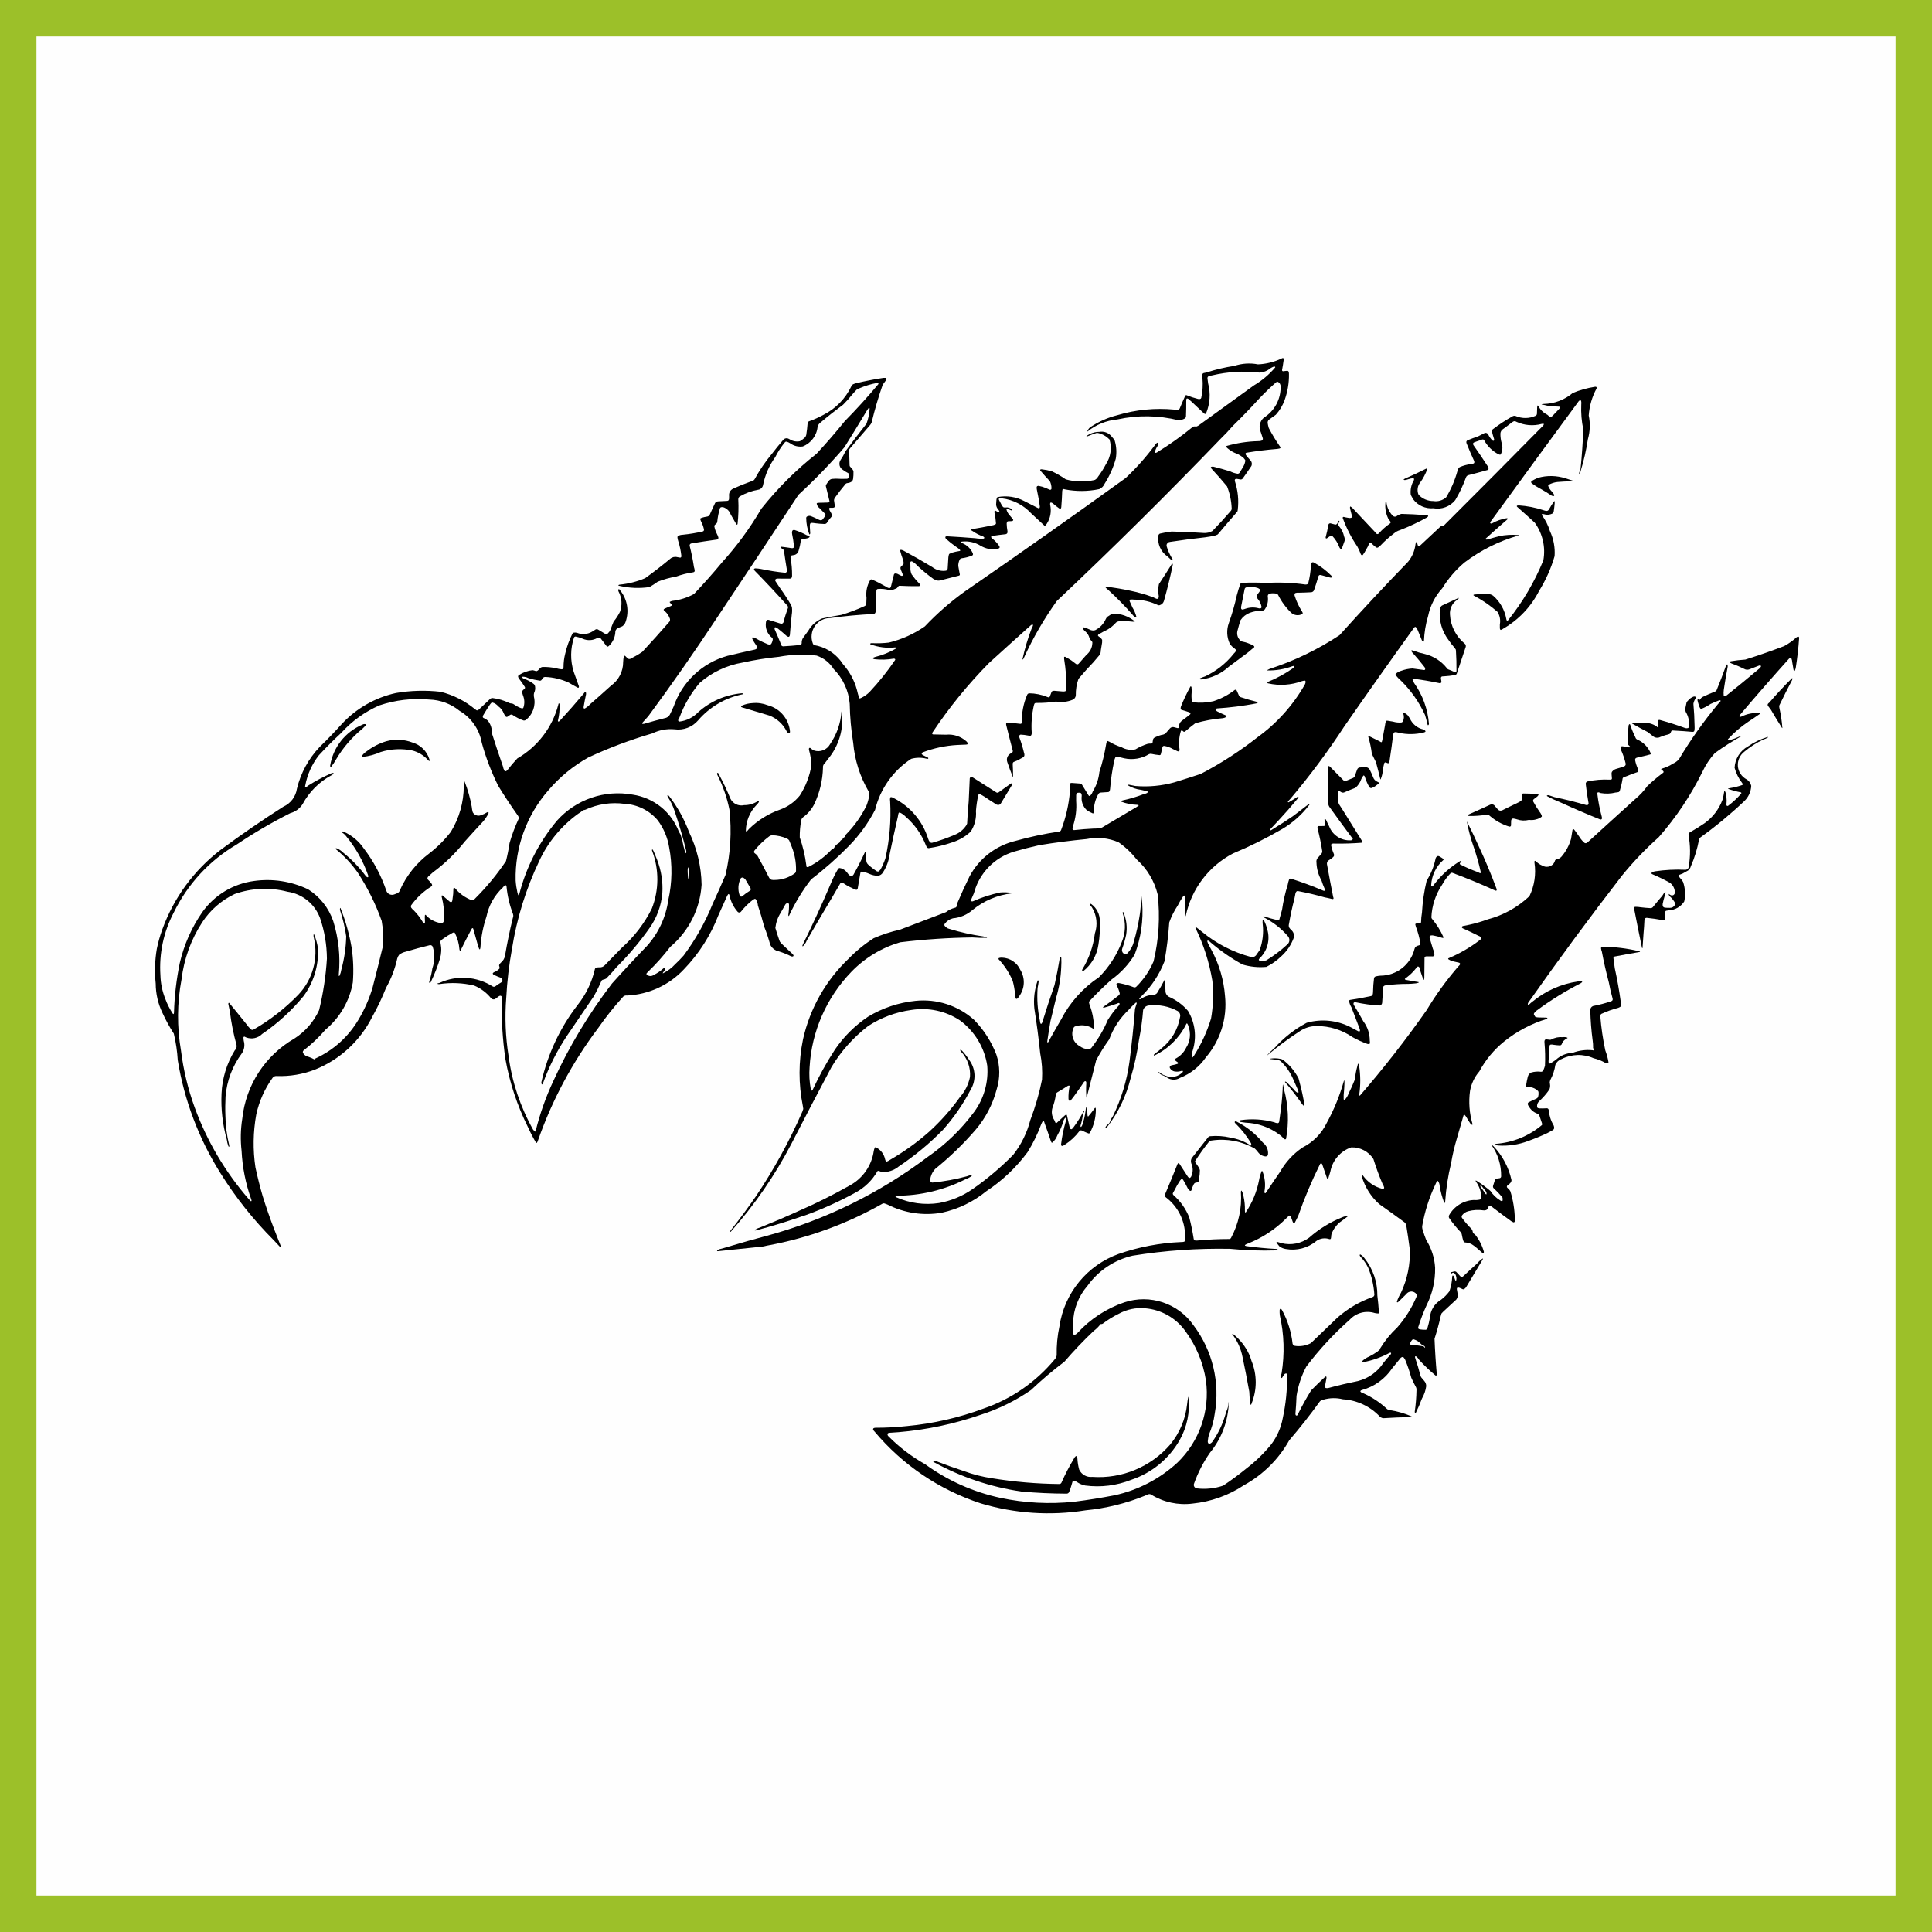 <?xml version="1.0" encoding="UTF-8"?> <!-- Creator: CorelDRAW X7 --> <svg xmlns="http://www.w3.org/2000/svg" xmlns:xlink="http://www.w3.org/1999/xlink" xml:space="preserve" width="53cm" height="53cm" shape-rendering="geometricPrecision" text-rendering="geometricPrecision" image-rendering="optimizeQuality" fill-rule="evenodd" clip-rule="evenodd" viewBox="0 0 52359 52359"><rect x="0" y="0" width="52359" height="52359" fill="#808080" stroke="none"/> <g id="Capa_x0020_1">  <rect fill="#FEFEFE" stroke="#9CC029" stroke-width="987.91" x="494" y="494" width="51371" height="51371"></rect> <path fill="black" d="M29111 40698c366,-46 730,-104 1092,-174 636,-138 1224,-443 1703,-883 600,-576 888,-1405 776,-2229 -76,-490 -271,-954 -568,-1352 -255,-348 -649,-569 -1079,-604 -249,-23 -499,29 -718,150 -151,74 -295,163 -429,265 -22,13 -49,17 -74,11 -2,-1 -4,0 -5,2 -4,7 -7,13 -8,21l-5 18c-45,55 -98,104 -155,146 -279,265 -545,544 -796,836 -315,237 -616,493 -902,765 -418,290 -877,516 -1362,671 -720,249 -1467,408 -2225,472 -62,5 -125,10 -187,13 -32,0 -63,4 -94,11 -6,3 -12,7 -16,12 -4,5 -6,11 -6,18 -2,22 8,43 25,58 294,297 629,552 995,757 608,442 1302,753 2037,911 657,140 1332,175 2001,105zm4673 -906c248,-190 472,-408 669,-650 158,-210 265,-454 312,-712 82,-378 121,-763 116,-1149l-2 -41c-2,-10 -11,-16 -21,-17 -20,-1 -40,8 -52,24 -19,27 -38,54 -54,83l-10 11c-6,6 -15,6 -21,1 -8,-8 -12,-18 -11,-29 3,-32 10,-63 22,-92 86,-525 70,-1063 -49,-1582 -4,-42 -5,-85 -4,-128 0,-12 4,-24 11,-34 3,-4 7,-6 11,-6 6,-1 11,1 16,4 12,8 22,20 29,33 152,280 249,587 284,904 6,31 31,55 62,62 149,23 302,-3 435,-74 240,-229 479,-458 717,-689 279,-247 604,-437 956,-560 27,-9 46,-34 47,-63 -16,-251 -73,-499 -168,-732 -53,-108 -122,-207 -205,-294 -11,-12 -19,-26 -24,-41 -1,-7 0,-14 5,-19 3,-4 9,-6 14,-4 44,26 82,61 112,103 228,286 351,643 347,1009 18,145 32,290 41,435l1 39c-1,3 -4,6 -7,9 -4,2 -9,4 -14,4 -31,-2 -61,-6 -91,-12 -241,-76 -504,-7 -676,178 -435,384 -830,811 -1180,1274 -131,247 -220,515 -264,791 -6,161 -16,322 -30,482 -2,14 1,29 8,41 8,13 25,16 38,9 9,-9 16,-19 20,-31 110,-221 230,-438 360,-649 125,-128 253,-252 385,-372 5,-4 12,-5 19,-2 6,2 10,7 11,13 2,24 -1,48 -7,71 -12,55 -23,111 -32,168 -4,14 -3,29 3,43 6,10 17,17 28,18 28,4 55,1 81,-8 260,-70 522,-131 786,-185 279,-72 521,-244 680,-485 60,-79 124,-154 193,-225 10,-11 16,-24 20,-38 1,-4 0,-9 -2,-13 -3,-3 -7,-5 -11,-6 -13,-1 -26,2 -37,9 -221,118 -458,201 -704,248l-37 1c-3,-1 -6,-3 -6,-7 -1,-4 0,-9 3,-13 58,-58 126,-103 202,-134 78,-40 153,-85 224,-135l59 -53 16 -38c127,-206 280,-394 457,-559 221,-251 400,-537 529,-847 9,-20 6,-42 -7,-60 -33,-44 -84,-70 -139,-70 -55,1 -107,28 -138,72 -68,69 -136,136 -205,202l-30 21c-5,2 -10,0 -12,-4 -4,-6 -5,-13 -4,-20 28,-84 65,-164 110,-239 171,-365 253,-764 239,-1167 -29,-223 -61,-446 -98,-669 -9,-26 -24,-50 -44,-70 -228,-168 -457,-334 -689,-497 -222,-199 -384,-456 -469,-743 -2,-11 0,-24 6,-34 1,-3 5,-5 8,-5 4,0 8,2 12,5 127,182 316,311 531,366 13,1 26,-2 37,-9 10,-7 13,-20 10,-31 -9,-32 -23,-63 -42,-91 -94,-221 -177,-447 -248,-676 -130,-206 -359,-326 -603,-317 -293,101 -509,352 -565,658 -17,58 -35,117 -53,175 -3,9 -10,14 -19,14 -9,1 -16,-5 -19,-13 -42,-127 -86,-253 -131,-379 -5,-12 -15,-20 -27,-22 -4,-1 -9,0 -13,3 -7,4 -12,10 -17,17 -227,457 -426,928 -594,1410 -27,55 -55,110 -83,164l-19 34c-2,2 -5,3 -8,4 -3,0 -6,-1 -8,-3 -15,-16 -25,-35 -32,-55 -16,-47 -33,-94 -51,-140 -5,-8 -12,-15 -21,-18 -8,-3 -15,-2 -22,2 -34,27 -66,57 -95,89 -290,286 -635,512 -1014,663 -31,9 -60,23 -86,42 -3,2 -4,6 -4,9 0,4 2,7 5,9 10,6 21,10 32,12 272,37 546,64 821,78 10,1 20,4 28,10 3,2 4,5 4,8 0,3 -1,6 -4,8 -8,6 -18,11 -28,12 -421,14 -841,0 -1259,-42 -885,-17 -1769,45 -2642,186 -492,114 -927,403 -1221,814 -247,284 -387,645 -393,1021 -6,93 -5,186 5,278 2,11 7,22 16,29 10,6 22,6 32,1 28,-12 53,-31 73,-54 345,-376 780,-659 1263,-824 696,-231 1460,23 1878,625 516,685 723,1554 572,2398 -26,195 -80,385 -158,565 -15,59 -25,119 -30,179 -1,15 2,31 10,45 11,19 34,26 53,16 28,-12 52,-33 68,-59 151,-217 266,-455 341,-708 15,-58 35,-116 59,-171 20,-58 31,-120 33,-181 0,-2 1,-3 3,-3 1,0 3,1 3,3 -14,501 -195,983 -514,1370 -178,256 -322,536 -427,830 -12,28 -10,61 6,87 16,26 43,43 74,46 239,27 480,2 708,-75 219,-146 431,-303 635,-470zm4724 -3371c-26,-27 -55,-51 -85,-74 -32,-20 -67,-36 -103,-47 -18,-5 -37,0 -50,13 -19,21 -34,44 -45,70 -6,12 -9,25 -8,38 0,8 4,15 10,19 30,14 63,20 96,16 70,3 141,11 211,24l45 8 12 12c9,7 17,16 23,26 1,1 2,2 4,2 2,-1 3,-2 3,-4 1,-8 0,-15 -3,-23 -4,-7 -9,-14 -16,-20 -12,-10 -25,-18 -39,-24 -21,-7 -40,-20 -55,-36zm-9097 4511c557,-53 1103,-187 1621,-398 30,-13 60,-26 90,-38 24,-8 50,-6 72,7 335,208 732,295 1124,245 499,-50 978,-221 1396,-499 514,-282 939,-703 1225,-1215 291,-338 567,-689 828,-1051 16,-19 36,-34 59,-43l39 -8c172,-50 354,-54 528,-10 382,23 740,191 1002,469 35,35 84,50 132,42 212,-14 424,-23 636,-27 32,0 63,-3 93,-8 3,-1 4,-3 4,-5 0,-3 -1,-5 -4,-7 -185,-81 -380,-138 -580,-168l-77 -24c-187,-177 -402,-322 -636,-428 -23,-8 -46,-18 -68,-29 -11,-6 -20,-15 -26,-25 -3,-6 -3,-13 2,-18 9,-11 22,-19 36,-22 337,-91 629,-301 823,-591 78,-93 155,-187 231,-282 12,-11 27,-19 42,-23 14,-2 27,2 37,12 17,20 31,43 43,66 65,157 120,319 164,483 39,89 83,176 130,262 11,23 15,49 11,75 -3,195 -19,391 -47,584 0,12 2,24 8,35 2,4 5,6 9,6 3,0 7,-1 9,-4 63,-128 120,-259 169,-393 61,-104 100,-219 116,-338 -1,-53 -20,-103 -55,-142 -25,-30 -51,-60 -77,-90 -6,-6 -10,-14 -13,-21 -7,-17 -13,-33 -17,-50 -38,-150 -82,-297 -132,-443l-11 -43c-1,-4 1,-9 4,-12 3,-3 7,-6 11,-6 13,1 25,6 34,15 24,23 44,48 60,77 138,152 287,295 446,427 5,3 11,5 17,4 4,0 8,-2 10,-6 7,-10 10,-22 9,-35 -29,-318 -49,-638 -61,-958 64,-199 119,-401 165,-604l20 -72c2,-5 5,-9 8,-13 14,-16 28,-31 43,-45 116,-110 234,-219 353,-327 41,-52 53,-122 32,-185 -5,-31 -10,-61 -16,-92 -2,-12 0,-25 5,-36 5,-10 16,-15 27,-14 27,2 54,11 79,24 15,7 31,14 46,21 12,5 25,5 37,0 26,-16 48,-38 63,-65 141,-233 281,-465 419,-699 12,-19 23,-39 32,-59 1,-2 0,-5 -2,-7 -2,-1 -5,-2 -7,-1 -57,37 -108,83 -151,136 -126,113 -250,226 -372,342 -11,10 -25,17 -39,21 -5,2 -11,1 -16,-1 -9,-2 -16,-7 -23,-13 -37,-41 -75,-81 -114,-122 -18,-14 -42,-18 -64,-11 -15,3 -31,8 -46,13 -5,1 -11,2 -16,2 -4,1 -9,0 -14,0 -4,-1 -9,1 -12,5 -2,4 -2,9 1,13l7 10c4,5 9,8 15,9 5,1 11,-1 15,-5l10 -10c11,-6 24,-7 35,-1 34,18 57,51 63,89 12,35 14,72 6,108 -2,7 -6,13 -12,16 -2,1 -4,2 -6,1 -2,0 -3,-1 -4,-3 -6,-11 -11,-23 -14,-36 -8,-26 -18,-53 -30,-78 -5,-10 -12,-18 -22,-24 -4,-2 -9,-1 -12,3 -7,10 -10,22 -10,34 -6,134 -32,266 -77,392 -64,86 -140,162 -225,227 -177,103 -290,288 -303,493 -16,91 -38,182 -65,271l-20 37c-9,8 -20,13 -32,13 -52,1 -104,-3 -155,-11 -15,-2 -28,-9 -39,-19 -3,-4 -5,-8 -5,-13 -2,-7 -2,-15 -1,-23 63,-204 139,-403 227,-597 159,-315 238,-664 232,-1017 -15,-269 -99,-529 -243,-757 -35,-86 -65,-174 -91,-263 -14,-36 -20,-75 -16,-113 68,-392 189,-772 360,-1131 12,-31 27,-60 47,-87 2,-3 6,-5 9,-4 5,0 9,2 12,5 27,37 42,80 45,126 24,158 66,313 124,462 2,3 5,5 8,5 4,-1 7,-3 9,-6 6,-11 9,-24 9,-37 23,-348 77,-694 160,-1033 38,-230 92,-457 159,-681 58,-206 117,-411 178,-617 3,-6 8,-12 15,-15 5,-2 11,-1 16,3 20,21 38,45 52,71 35,60 71,118 110,175 10,11 23,19 38,21 4,1 8,-1 10,-3 3,-3 4,-6 4,-10 -87,-294 -111,-603 -69,-906 35,-196 122,-378 252,-528 168,-313 397,-589 674,-812 342,-275 733,-482 1153,-610 7,-3 13,-9 16,-16 2,-5 1,-10 -3,-12 -12,-6 -26,-9 -39,-8 -58,1 -117,0 -175,-3 -32,0 -63,-4 -94,-10 -5,-1 -9,-4 -13,-7 -5,-5 -10,-10 -13,-16 -7,-10 -13,-21 -17,-32l-10 -16c-3,-13 -1,-26 7,-36 17,-26 39,-49 64,-68 377,-280 778,-528 1197,-742l36 -28c6,-8 5,-18 -2,-25l-14 -5c-30,0 -61,3 -90,8 -456,65 -885,256 -1239,549 -28,21 -56,44 -81,69 -9,7 -21,12 -33,12 -6,0 -11,-4 -11,-11 0,-15 5,-30 12,-43 821,-1165 1667,-2312 2538,-3440 304,-374 638,-723 998,-1044 470,-535 868,-1130 1183,-1769 86,-187 201,-360 339,-512 232,-168 474,-321 724,-460 1,-1 2,-3 1,-4 -1,-2 -2,-3 -4,-3 -13,2 -26,7 -37,13 -94,43 -191,79 -290,107 -12,3 -24,1 -35,-4 -3,-2 -5,-6 -5,-10 -1,-6 1,-13 4,-18 163,-177 346,-334 545,-468 106,-69 211,-139 314,-212 4,-4 5,-9 2,-14 -4,-6 -11,-11 -18,-13 -165,-9 -330,24 -479,97 -13,6 -28,9 -42,8 -9,-2 -16,-10 -16,-20 1,-12 7,-24 16,-33 436,-515 879,-1022 1330,-1524 11,-10 25,-16 41,-18 12,0 23,8 26,19 11,30 18,60 19,92 9,47 17,95 25,143 3,26 7,53 14,79 3,7 9,13 16,16 6,2 12,0 15,-5 14,-28 23,-58 28,-89 40,-258 70,-517 88,-778l-2 -42c-4,-10 -13,-16 -23,-15 -15,2 -29,8 -42,17 -102,93 -214,173 -335,239 -348,133 -700,255 -1055,367 -131,8 -262,23 -391,45l-31 12c-3,2 -4,5 -4,8 0,3 1,7 3,9 17,15 36,26 57,34 125,45 247,99 366,158 37,12 77,11 113,-3 85,-33 170,-66 255,-99 13,-5 27,-6 41,-4 7,3 12,8 14,14 2,8 1,17 -3,24 -23,31 -51,57 -82,80 -285,240 -575,477 -867,710 -11,7 -23,9 -36,6 -11,-4 -18,-13 -21,-25 -5,-50 -4,-101 3,-151 31,-210 66,-420 106,-629 1,-15 0,-29 -3,-44 -1,-5 -4,-10 -9,-13 -3,-2 -7,-2 -9,1 -14,17 -25,36 -34,56 -78,217 -160,432 -248,645 -8,14 -20,24 -34,30 -119,46 -237,97 -352,152 -23,16 -43,37 -58,62 -4,6 -10,10 -17,13 -4,2 -8,2 -11,-1l-19 -19c-3,-3 -7,-4 -11,-4 -3,0 -6,2 -7,5 -6,11 -8,23 -6,35 10,42 21,84 35,125 7,31 20,61 37,87 5,6 11,10 18,12 7,3 14,3 21,1 86,-34 167,-78 243,-130 71,-32 142,-63 215,-91l42 -10c9,1 15,10 15,19l-6 14c-23,25 -45,49 -68,74 -389,469 -742,968 -1055,1492 -45,52 -102,93 -165,120 -80,53 -167,94 -258,122l-56 20c-3,2 -4,6 -3,9 5,9 12,16 20,22 9,8 19,15 29,22 7,6 13,15 16,24 2,6 1,12 -2,17l-18 17c-147,109 -288,228 -420,355 -95,133 -208,253 -335,358 -427,385 -854,773 -1279,1162 -13,13 -29,22 -46,27 -14,4 -30,1 -42,-7 -51,-43 -96,-94 -131,-152 -43,-57 -84,-116 -125,-176l-31 -38c-7,-4 -15,-5 -23,-2 -7,2 -13,9 -16,16 -13,82 -26,163 -40,244 -51,178 -139,342 -260,482 -35,39 -83,64 -135,72 -9,2 -18,7 -25,13 -7,6 -12,13 -15,21 -7,28 -20,54 -36,78 -76,96 -212,118 -315,53 -55,-22 -105,-55 -148,-96l-31 -26 -11 -4c-8,1 -14,7 -15,15 -2,14 -2,29 1,43 45,307 -2,620 -137,900 -318,301 -706,517 -1130,629 -217,80 -441,140 -669,180 -13,2 -24,10 -32,21 -3,8 -2,19 4,26 8,10 19,18 32,22 134,59 267,122 398,189 32,12 62,28 89,49 4,3 6,8 6,13 1,7 -1,14 -4,20 -8,15 -19,28 -33,37 -254,195 -531,358 -825,484l-34 16c-3,3 -5,7 -5,11 0,5 2,10 6,13 48,32 102,54 159,64 43,9 86,19 129,29 11,3 21,11 28,22 4,8 4,19 -1,27 -13,20 -30,39 -48,55 -318,368 -604,763 -855,1180 -562,802 -1165,1575 -1807,2316 -3,2 -6,4 -10,4 -3,0 -5,-2 -6,-5 -4,-11 -5,-23 -3,-34 36,-254 35,-511 -4,-765l-16 -56c-2,-3 -5,-5 -9,-5 -4,0 -7,2 -9,5 -6,19 -11,37 -14,57 -33,119 -56,241 -68,365 -51,130 -108,257 -171,382 -21,61 -55,117 -100,164 -5,5 -12,6 -19,4 -7,-3 -13,-10 -14,-17 -3,-75 1,-150 10,-225 6,-61 9,-123 11,-184 2,-32 2,-63 -1,-94 -1,-2 -3,-4 -5,-3 -3,0 -5,2 -7,5 -111,398 -267,782 -466,1144 -139,289 -370,523 -656,667 -252,170 -461,396 -610,661 -119,171 -236,344 -351,517l-39 56c-4,3 -9,5 -15,5 -4,-1 -9,-3 -11,-7 -7,-10 -9,-22 -8,-34 36,-188 16,-382 -56,-559 -2,-3 -5,-4 -8,-4 -4,0 -7,1 -9,4 -32,78 -57,159 -71,242 -60,315 -183,613 -362,879 -2,2 -5,3 -8,3 -2,0 -5,-1 -6,-4 -7,-18 -10,-39 -8,-59 3,-124 -9,-247 -36,-368 -7,-56 -25,-110 -52,-160 -2,-2 -5,-4 -8,-3 -3,0 -6,2 -7,5 -4,10 -6,21 -6,31 31,432 -62,864 -267,1245 -10,18 -29,29 -49,30 -280,0 -561,13 -840,39 -26,4 -53,4 -79,2 -21,-5 -37,-20 -43,-40 -30,-196 -70,-391 -120,-583 -92,-233 -238,-440 -426,-605 -11,-10 -19,-23 -22,-37l3 -19c13,-26 27,-52 42,-76 45,-93 96,-182 153,-267l37 -40 16 2c12,3 22,10 29,19 45,74 86,149 123,226 15,27 35,51 59,70 7,5 16,7 25,4 8,-2 15,-7 18,-15 16,-57 37,-112 64,-164 6,-11 14,-20 23,-29 7,-6 15,-10 23,-13 16,-3 31,-6 46,-8l19 -3c11,-6 18,-15 21,-27 4,-26 7,-52 10,-78 16,-72 24,-146 24,-221 -5,-26 -14,-51 -28,-73 -27,-45 -57,-88 -89,-129 -6,-8 -10,-17 -12,-26 -2,-7 -1,-15 1,-22 111,-175 231,-343 360,-505 22,-32 58,-52 97,-53 401,-58 810,20 1162,222 31,30 60,62 85,96 48,67 123,109 205,115 19,0 37,-7 51,-20 8,-10 13,-22 14,-35 13,-125 -41,-247 -141,-322 -196,-237 -440,-431 -714,-569 -11,-7 -25,-8 -36,-3 -9,4 -14,14 -12,23 3,12 10,22 19,29 163,159 305,338 421,534 11,21 13,44 7,66 -1,2 -2,3 -4,3 -2,1 -5,0 -6,-2 -170,-110 -361,-184 -561,-216 -178,-41 -362,-53 -544,-36 -23,3 -44,16 -57,36 -146,182 -290,366 -434,551 -29,43 -35,98 -18,147 48,103 52,222 11,328 -6,24 -19,45 -37,62 -5,4 -11,6 -18,6 -6,0 -13,-1 -19,-5 -15,-9 -27,-22 -36,-38l-214 -329 -20 -29c-6,-5 -14,-5 -20,0 -15,15 -25,33 -31,53 -106,267 -216,534 -329,799 -8,28 1,58 24,75 326,246 520,630 522,1039 3,42 2,85 -1,128 -1,17 -13,32 -29,37 -25,7 -51,9 -76,8 -577,24 -1147,133 -1692,321 -856,307 -1474,1061 -1607,1960 -56,260 -81,526 -75,792 -8,43 -29,83 -60,114 -507,610 -1171,1069 -1922,1326 -667,249 -1364,408 -2073,474 -286,31 -572,47 -859,46 -16,1 -31,4 -45,11 -17,11 -22,33 -11,50 8,15 19,28 32,40 759,906 1758,1582 2882,1949 917,275 1885,340 2830,189z"></path> <path fill="black" d="M29411 40259c422,55 851,2 1247,-155 552,-184 1018,-564 1308,-1069 204,-356 289,-768 241,-1176 -1,-1 -2,-2 -3,-2 -1,0 -2,1 -3,2 -12,65 -22,130 -29,195 -42,400 -201,779 -456,1091 -528,610 -1311,936 -2116,880 -147,17 -289,-62 -353,-196 -26,-97 -43,-197 -48,-298l-10 -54 -10 -13c-8,-6 -19,-5 -27,1 -21,18 -38,41 -49,67 -127,211 -240,429 -339,654 -12,20 -33,32 -56,32 -611,-6 -1220,-58 -1823,-156 -259,-38 -513,-103 -758,-193 -262,-86 -522,-179 -779,-279 -14,-5 -29,-7 -44,-5 -6,2 -11,6 -13,11 -3,4 -2,10 1,13 9,9 19,17 30,24 732,400 1529,667 2354,788 411,38 823,57 1235,58 24,-1 45,-14 58,-34 25,-53 45,-108 60,-166 11,-33 21,-67 30,-101l8 -26c8,-18 28,-28 47,-22 28,7 55,20 77,37 67,45 142,76 220,92z"></path> <path fill="black" d="M33847 36692c-97,-204 -238,-384 -413,-526 -11,-7 -23,-13 -35,-17 -2,-1 -4,0 -5,2 -1,2 -1,5 1,6 139,181 234,391 278,615 66,314 128,629 184,945 4,105 10,210 18,314 2,12 7,24 15,34 2,3 6,4 10,4 3,0 6,-1 8,-4 6,-11 11,-22 13,-35 149,-368 147,-780 -4,-1148 -17,-66 -41,-129 -70,-190z"></path> <path fill="black" d="M40143 32130c-4,-5 -9,-9 -14,-12 -1,-1 -2,-1 -3,-1 -1,1 -2,1 -2,2 -8,21 -4,44 9,61 42,49 79,102 111,158 8,11 17,20 27,29 3,2 6,2 9,2 2,0 4,-2 5,-4 6,-29 -1,-60 -20,-83 -42,-49 -83,-100 -122,-152zm-353 695c135,-36 277,-44 416,-23 31,4 62,-3 89,-19 12,-8 22,-20 26,-35 9,-21 18,-41 27,-62 3,-5 8,-9 13,-11 5,-2 11,-2 16,-1 35,15 67,36 94,61 160,123 322,243 486,361l55 29 17 1c10,-2 18,-10 20,-20 6,-25 8,-51 4,-76 -5,-253 -46,-504 -121,-745 -11,-23 -27,-43 -45,-59 -15,-13 -29,-28 -42,-43 -6,-7 -9,-16 -8,-26 1,-11 6,-21 14,-29 23,-19 46,-38 70,-57 14,-14 26,-30 34,-49 6,-14 8,-29 7,-44 -76,-343 -244,-659 -486,-913 -19,-17 -38,-33 -58,-48 -1,-1 -1,-1 -2,-1 -1,1 -1,1 -1,2 -1,1 -1,3 0,4 179,250 272,551 267,858 0,27 -21,50 -48,51 -23,3 -47,6 -70,9 -25,6 -45,25 -54,49 -17,50 -33,101 -48,153 -5,21 2,44 17,60 83,76 161,156 233,242 8,13 12,28 10,42 0,13 0,25 1,38l-3 16c-5,9 -15,13 -25,11 -16,-4 -31,-12 -44,-23 -103,-63 -192,-149 -258,-251 -113,-96 -232,-184 -357,-264l-35 -20c-3,0 -6,0 -8,3 -2,2 -3,5 -2,8 4,12 10,24 19,34 79,115 127,250 137,390 0,18 -4,37 -12,54 -6,13 -17,23 -30,27 -54,13 -110,17 -165,12 -279,13 -532,170 -669,414 -10,23 -9,49 1,71 92,135 196,263 309,381 19,20 32,46 36,73 9,52 21,103 35,154l18 40c9,10 21,16 33,17 87,3 170,33 238,87 59,45 117,93 172,143 20,22 43,41 68,57 6,3 12,4 18,3 4,0 8,-3 10,-6 5,-12 7,-25 4,-37 -46,-166 -126,-320 -233,-455 -17,-14 -34,-27 -51,-40 -3,-4 -6,-7 -8,-12 -3,-7 -5,-14 -7,-21 -4,-41 -24,-79 -55,-105 -86,-87 -165,-180 -237,-279 -14,-21 -13,-48 1,-69 41,-55 100,-95 167,-112z"></path> <path fill="black" d="M26357 32226c395,-275 764,-586 1101,-929 218,-278 376,-599 464,-941 135,-356 242,-721 317,-1094 15,-240 -2,-482 -49,-718 -42,-404 -94,-806 -158,-1207 -28,-259 3,-521 90,-766 2,-3 5,-5 8,-4 4,0 7,2 9,5 7,10 10,21 9,33 -7,56 -16,112 -28,167 -22,302 -1,605 64,900 1,19 5,39 11,57 2,8 7,13 14,17 5,2 11,1 15,-2 10,-11 18,-23 22,-37 105,-340 216,-678 333,-1013 54,-242 102,-485 142,-730l10 -30c1,-2 4,-4 7,-4 3,0 7,1 9,4 8,8 13,19 15,30 4,80 3,160 -2,241 -10,282 -57,561 -137,832l-155 638c-31,181 -60,362 -86,544 -1,11 1,21 6,31 1,2 4,3 6,3 3,0 6,-1 8,-3 13,-17 24,-35 31,-55 104,-187 210,-373 318,-557 240,-466 594,-863 1030,-1153 272,-273 484,-599 622,-959 101,-245 110,-519 25,-770 -3,-12 -4,-24 0,-35 1,-3 3,-6 6,-6 4,0 7,1 9,4 85,194 111,409 76,618 -27,127 -62,251 -106,373 -17,47 -3,99 36,130 31,23 73,21 103,-3 85,-87 146,-195 174,-313 70,-236 123,-475 160,-718 27,-160 37,-323 29,-485 -3,-32 -2,-63 2,-94 1,-3 3,-4 5,-4 3,0 5,1 6,4 7,81 16,161 27,242 34,476 -35,953 -204,1399 -161,266 -374,496 -626,677 -210,187 -412,384 -604,591 -7,10 -10,23 -8,35 6,33 16,64 30,95 60,168 94,343 103,521 4,31 3,61 -2,91 -1,3 -3,4 -6,4 -4,0 -8,-1 -12,-4 -146,-97 -330,-119 -495,-60 -14,6 -26,17 -33,31 -90,183 -18,405 162,501 71,54 158,84 247,85 35,-4 66,-24 84,-55 176,-228 321,-477 433,-742 87,-140 188,-272 301,-392 9,-11 15,-25 17,-39 1,-7 -1,-14 -7,-19 -5,-5 -12,-7 -19,-6 -16,4 -31,9 -45,17 -113,40 -228,75 -343,107 -10,4 -22,4 -32,0 -2,-1 -3,-4 -4,-6 0,-4 1,-7 4,-9 16,-15 34,-27 53,-38 128,-91 253,-185 376,-283 17,-15 24,-37 19,-59 -18,-71 -45,-140 -79,-204 -7,-13 -10,-29 -7,-43 4,-11 13,-18 24,-20 27,-5 54,-3 80,5 123,24 244,59 361,105 22,9 48,5 67,-9 201,-197 362,-432 473,-691 142,-593 180,-1207 111,-1814 -89,-364 -285,-693 -564,-943 -141,-180 -308,-339 -495,-470 -273,-118 -575,-149 -866,-88 -430,41 -858,96 -1284,166 -227,51 -453,108 -676,173 -537,158 -952,586 -1094,1127 -22,55 -45,109 -70,162 -6,13 -8,27 -7,41 1,5 3,10 7,14 4,4 8,6 14,7 14,1 27,-2 40,-8 235,-104 480,-183 731,-235 106,-8 212,-3 316,13 2,1 4,3 4,6 0,2 -2,4 -4,5 -393,44 -765,201 -1071,453 -148,128 -333,207 -529,224 -88,21 -166,73 -220,146 -14,15 -17,38 -6,56 17,22 37,40 60,55 18,13 38,23 60,27 305,94 617,163 933,208 31,10 62,19 93,29 2,0 3,2 3,4 0,2 -1,4 -3,4 -130,4 -261,1 -391,-10 -655,8 -1310,52 -1961,131 -502,148 -956,423 -1320,799 -675,698 -1078,1615 -1133,2585 -16,198 -5,397 32,593l15 36c6,7 16,8 24,3l10 -14c176,-379 378,-745 606,-1095 240,-352 545,-655 899,-892 390,-235 828,-382 1281,-428 578,-61 1155,125 1588,512 265,270 472,592 607,946 102,306 104,636 7,943 -106,403 -301,777 -571,1094 -332,385 -698,739 -1093,1059 -52,54 -90,118 -113,189 -18,46 -23,95 -17,143l5 15c13,16 33,25 54,23 313,-30 624,-87 927,-169 31,-11 62,-21 93,-31 12,-3 24,-1 34,6 3,2 6,6 6,10 0,5 -1,9 -5,12 -51,34 -106,62 -164,83 -578,292 -1216,445 -1863,446 -12,-1 -23,3 -32,10 -3,4 -4,9 -1,13 5,9 13,16 22,20 363,161 765,215 1158,155 326,-59 635,-187 907,-377zm-5548 1527c1094,-201 2145,-585 3111,-1135 14,-7 30,-8 45,-5 31,9 61,20 91,33 453,230 968,307 1469,219 442,-97 855,-296 1205,-582 432,-285 810,-643 1117,-1058 148,-238 272,-490 369,-753 12,-32 29,-64 49,-93 3,-3 8,-5 12,-4 4,0 9,2 11,6 10,19 17,39 22,60 58,158 114,318 167,478l20 44c3,3 6,5 10,6 4,0 8,-1 11,-3 62,-53 109,-121 137,-197 74,-130 132,-268 172,-412 9,-20 21,-38 35,-55 6,-7 15,-11 25,-10 7,1 12,6 13,14 0,31 -6,61 -18,90 -59,201 -102,408 -126,616 0,12 3,24 9,35 6,8 16,12 26,9 25,-6 47,-18 66,-34 153,-98 287,-223 396,-368 16,-20 44,-27 67,-15 59,29 119,55 180,78 7,1 13,1 19,-1 6,-3 11,-6 15,-11 109,-196 166,-417 164,-640l-4 -38c-2,-3 -5,-5 -8,-4 -5,0 -10,2 -14,5 -12,12 -22,26 -31,41 -46,63 -94,124 -145,184 -2,3 -5,4 -8,4 -3,0 -6,-1 -7,-4 -6,-10 -8,-22 -9,-33 -2,-42 -4,-84 -7,-126 -1,-31 -5,-62 -11,-92 -1,-3 -4,-5 -7,-5 -3,0 -6,2 -8,5 -10,30 -17,61 -18,93 -16,138 -47,274 -94,404l-23 38c-3,3 -6,4 -10,3 -3,0 -6,-2 -8,-5 -4,-10 -5,-21 -2,-32 29,-93 50,-190 62,-287l6 -43 10 -12c5,-8 10,-16 16,-24 4,-7 6,-15 5,-23 0,-4 -4,-7 -8,-7l-9 8c-81,156 -175,305 -281,446l-34 36c-5,4 -12,6 -19,6 -6,0 -12,-2 -17,-5 -12,-9 -20,-21 -24,-36 -27,-110 -52,-222 -76,-333 -1,-6 -3,-11 -7,-16 -3,-2 -6,-4 -10,-3 -15,2 -28,8 -39,18 -73,68 -147,136 -221,203 -6,4 -13,6 -20,5 -6,-2 -12,-5 -15,-11 -11,-24 -22,-48 -32,-72 -67,-100 -84,-224 -46,-338 45,-115 75,-235 89,-357 6,-24 21,-44 41,-56 94,-55 186,-112 278,-171 12,-7 25,-12 40,-11 4,0 8,2 10,5 3,5 5,10 5,15 -25,112 -35,226 -31,341 2,15 7,29 15,42 4,6 11,10 19,11 8,1 16,-1 23,-7 59,-73 116,-149 170,-227 66,-90 128,-181 189,-274 8,-12 19,-20 31,-24 10,-4 20,-1 26,7 7,11 11,25 10,39 -8,131 -8,263 3,394 0,1 1,2 2,2 1,1 2,0 2,0 4,-4 6,-9 7,-14l253 -995c105,-197 223,-387 354,-568 110,-302 289,-574 522,-795 63,-71 130,-139 202,-202 4,-3 10,-2 14,1 5,5 8,12 7,19 -14,49 -29,98 -46,146 -38,480 -88,958 -150,1435 -70,510 -220,1007 -445,1471 -31,44 -57,90 -78,140 -6,21 -15,41 -27,60 -22,20 -44,40 -67,59 -17,17 -29,36 -37,58 -1,4 0,7 2,10 1,2 4,3 7,2 21,-10 39,-26 53,-45 294,-387 506,-830 622,-1302 103,-346 180,-699 230,-1057 52,-262 89,-527 110,-794 23,-75 91,-125 169,-125 266,-28 534,25 769,153 53,35 79,101 62,163 -56,334 -234,635 -500,846 -53,49 -109,95 -168,136l-40 34c-4,6 -5,14 -2,20 2,5 8,8 13,6 368,-174 668,-465 853,-828l19 -37c3,-3 6,-5 11,-5 4,0 7,2 10,5 13,19 23,40 29,63 75,195 53,414 -59,590 -62,129 -166,235 -294,299 -5,3 -10,8 -13,13 -2,3 -3,7 -1,11 8,17 21,31 36,42 14,10 27,20 42,29 7,5 12,14 12,23 0,8 -5,16 -12,19 -51,17 -102,30 -155,38 -16,3 -31,10 -44,20 -15,14 -20,36 -12,55 32,60 93,97 160,98 47,5 95,0 140,-15 13,-5 28,-6 42,-5 5,2 10,6 11,12 2,7 0,14 -4,20 -121,132 -314,170 -477,96 -34,-10 -67,-26 -97,-46 -22,-16 -44,-31 -67,-46 -5,-3 -10,-4 -16,-2 -1,0 -2,1 -3,2 0,2 0,3 1,5 36,43 85,75 140,88l108 62c101,64 231,64 333,1 286,-111 532,-306 706,-559 392,-458 580,-1057 518,-1657 -33,-436 -157,-861 -365,-1246 -27,-49 -54,-99 -79,-149 -16,-28 -29,-58 -37,-89 -1,-7 1,-13 6,-18 4,-4 10,-5 15,-4 26,12 50,28 69,49 267,229 557,430 866,600 209,62 428,84 645,64 147,-74 283,-169 401,-284 155,-138 273,-313 344,-509 17,-78 -11,-159 -73,-210 -19,-18 -36,-37 -51,-59 -11,-21 -16,-45 -14,-69l7 -38c39,-229 88,-455 147,-679 8,-50 18,-100 29,-149 5,-17 14,-33 26,-46 9,-9 22,-14 35,-13 247,47 492,104 733,173 60,11 120,24 179,39l41 7c9,-2 17,-10 17,-19 -1,-15 -5,-30 -11,-44 -59,-295 -115,-591 -168,-887 -2,-28 5,-55 21,-78 12,-13 26,-24 42,-33 35,-20 67,-44 97,-71l26 -28c10,-22 10,-49 -2,-71 -32,-73 -56,-150 -71,-229 -2,-16 6,-33 22,-40 24,-7 50,-9 75,-5 242,4 484,-4 725,-22l15 -7c8,-8 11,-19 7,-29l-10 -18 -528 -848c-30,-50 -61,-98 -94,-146 -25,-60 -36,-125 -30,-190 -1,-43 -1,-87 1,-130 1,-12 5,-25 13,-34 3,-4 7,-6 12,-6 6,0 12,2 18,5 18,15 39,27 60,38 26,10 56,9 81,-5 95,-42 192,-82 290,-118 75,-63 131,-146 161,-239 16,-32 35,-63 56,-93 4,-4 10,-5 16,-2 10,6 18,16 22,27 30,101 72,199 127,290 13,17 35,26 56,22 56,-20 108,-50 152,-90 14,-10 29,-19 44,-28 6,-4 11,-9 14,-15 1,-3 1,-6 -1,-8 -17,-12 -35,-23 -54,-31 -52,-22 -93,-66 -111,-120 -28,-72 -59,-143 -95,-211 -26,-44 -76,-68 -126,-61 -46,0 -92,2 -137,6 -34,1 -64,23 -75,56 -22,56 -42,112 -60,169 -8,25 -25,46 -47,58 -64,27 -129,53 -193,79 -22,10 -48,7 -67,-9l-353 -357 -34 -30 -13 -5c-9,1 -17,7 -20,16 -5,14 -7,28 -6,43 1,323 5,647 10,970 4,26 13,52 27,74 201,280 405,558 611,835l24 26c4,9 2,18 -4,25 -11,16 -30,25 -49,25 -257,14 -494,-139 -585,-380 -30,-58 -59,-117 -85,-177 -6,-11 -16,-18 -28,-20 -4,-1 -7,0 -10,2 -2,2 -4,5 -4,9 7,41 13,83 18,124l-1 22c-2,18 -17,31 -35,32 -47,-1 -95,0 -142,2 -7,2 -14,5 -19,9 -4,4 -8,9 -9,15 -4,15 -4,31 1,45 53,200 95,403 126,607 3,28 -6,55 -24,76 -37,39 -73,81 -108,123 -22,32 -31,72 -24,111 5,172 52,340 137,490 23,74 50,147 82,217l14 42c0,9 -6,17 -15,19 -14,2 -27,-1 -40,-7 -286,-122 -577,-230 -874,-323 -18,-4 -37,5 -45,21 -17,48 -31,98 -39,148 -69,221 -120,447 -153,676 -25,86 -49,173 -73,260 -3,10 -11,18 -21,21 -15,2 -30,1 -44,-5 -116,-27 -231,-59 -344,-97 -11,-3 -22,-2 -32,3 -3,1 -4,4 -5,7 0,2 2,5 4,6 260,127 491,306 679,526 26,32 38,74 34,116 -5,42 -26,80 -59,106 -175,161 -364,303 -566,427 -54,15 -111,18 -166,10 -12,0 -24,-5 -33,-13 -3,-3 -5,-7 -5,-11 0,-7 2,-13 5,-18 9,-14 21,-27 33,-38 201,-202 274,-498 192,-770 -20,-84 -50,-165 -89,-242 -4,-7 -10,-13 -18,-17 -4,-2 -10,0 -12,4l-6 15c-3,30 -2,61 1,91 29,240 1,484 -81,711 -33,49 -68,98 -103,146 -34,37 -85,52 -134,40 -483,-128 -934,-359 -1320,-677 -54,-45 -109,-88 -165,-129 -5,-3 -11,-2 -14,2 -5,5 -6,13 -4,19 221,453 375,935 458,1433 35,339 23,682 -36,1019 -108,356 -264,695 -463,1008l-34 44c-5,3 -11,3 -16,-1 -6,-5 -11,-12 -12,-21 0,-56 10,-112 29,-165 112,-360 65,-751 -130,-1073 -141,-165 -319,-295 -518,-381 -60,-34 -95,-99 -91,-167 -4,-62 -8,-124 -10,-185 0,-32 -3,-63 -8,-94 -1,-3 -4,-5 -6,-5 -3,1 -6,2 -8,5 -61,119 -127,235 -199,349 -25,25 -57,43 -93,50 -117,-4 -231,31 -327,97 -15,10 -31,16 -47,19 -3,1 -6,0 -8,-2 -2,-2 -3,-4 -3,-7l3 -11c17,-23 36,-45 56,-65 273,-266 485,-588 623,-944 62,-349 105,-701 129,-1055 57,-160 134,-313 229,-455 41,-83 88,-164 141,-241l25 -28c3,-2 7,-3 10,-3 4,0 7,1 9,3 7,9 11,19 11,30 -9,173 -6,347 11,519 1,3 3,5 6,5 2,0 4,-2 5,-5 152,-726 620,-1347 1278,-1692 459,-191 904,-412 1334,-662 281,-165 528,-384 727,-643l22 -32c1,-3 1,-6 -1,-8 -2,-3 -5,-4 -8,-4l-12 4c-144,113 -290,225 -438,335 -190,130 -384,254 -581,374 -10,7 -22,10 -34,9 -4,-1 -6,-4 -7,-7 -1,-5 0,-10 3,-14 168,-177 333,-357 495,-539 91,-110 183,-218 276,-325 4,-7 3,-16 -2,-21 -6,-6 -15,-7 -22,-3 -78,52 -157,101 -238,147 -6,3 -13,3 -19,-1 -4,-4 -5,-10 -3,-15 18,-26 39,-51 62,-72 532,-629 1024,-1290 1473,-1979 619,-891 1245,-1777 1878,-2657l26 -27c4,-2 9,-3 13,-2 5,2 11,4 15,8 22,22 39,48 49,78 38,92 76,185 114,278 6,14 15,26 27,35 4,4 11,4 16,1 7,-3 11,-10 13,-17 9,-230 47,-458 113,-679 58,-280 190,-539 383,-750 162,-263 364,-498 599,-697 441,-335 941,-585 1474,-735 2,0 4,-3 4,-5 0,-3 -2,-5 -4,-5 -181,-17 -363,-7 -540,31 -106,31 -212,60 -318,89 -12,2 -25,2 -36,-3 -3,-1 -5,-4 -5,-8 -1,-5 1,-10 4,-15 195,-177 392,-352 592,-524 4,-4 6,-9 6,-14 0,-3 -2,-6 -5,-8 -10,-4 -22,-6 -34,-4 -134,22 -263,68 -381,135 -13,7 -28,9 -43,7 -9,-3 -15,-12 -14,-22 2,-13 8,-25 16,-35 792,-1089 1587,-2177 2386,-3261 10,-11 24,-18 39,-19 5,-1 10,0 14,4 5,4 9,9 10,15 7,30 8,62 3,93 -10,227 8,454 55,676 -13,350 -37,698 -72,1046l-6 47c-3,9 -8,19 -13,28 -7,13 -13,26 -18,40 -6,19 -5,40 2,58 1,3 4,5 8,6 3,0 5,-2 6,-4 9,-31 16,-61 21,-92 87,-283 153,-573 197,-866 59,-209 67,-428 22,-641 18,-255 90,-504 212,-730 6,-12 5,-25 -1,-36l-11 -10c-15,-3 -30,-3 -44,1 -202,32 -399,88 -588,165 -220,187 -498,292 -786,298 -19,1 -37,3 -56,8 -1,0 -2,1 -2,3 0,1 1,3 2,3 18,5 37,9 56,10 118,32 240,48 362,46l60 4c5,2 9,5 11,10 3,5 4,10 3,16 -4,14 -11,28 -22,38 -43,44 -86,88 -128,134 -25,32 -54,59 -88,82 -5,3 -11,4 -16,4 -6,0 -11,-2 -16,-5 -23,-19 -46,-39 -68,-60 -105,-52 -192,-135 -248,-239 -3,-5 -6,-10 -11,-13 -1,-1 -2,-1 -3,-1 -1,0 -2,1 -3,2 -8,17 -12,36 -12,55 -3,56 -5,112 -6,168 -1,24 -15,45 -36,55 -172,79 -370,81 -544,5 -27,-8 -56,-5 -80,9 -187,104 -367,222 -538,353 -16,15 -24,37 -22,59 16,66 34,132 56,198 5,13 6,27 3,41 -3,8 -11,14 -20,14 -11,-1 -21,-6 -29,-14 -46,-47 -84,-101 -112,-160 -19,-36 -63,-52 -100,-35 -59,29 -117,59 -175,89 -94,32 -188,66 -281,104 -20,9 -34,27 -36,49 0,17 5,34 13,50 62,156 128,311 199,464 5,14 6,29 4,44 -3,10 -10,19 -20,23 -24,9 -49,15 -75,16 -103,14 -203,41 -299,82 -37,27 -61,70 -65,116 -69,247 -171,483 -303,702 -94,85 -222,122 -347,102 -152,1 -297,-61 -401,-171 -48,-112 -30,-241 47,-335 80,-110 143,-231 189,-358 2,-5 0,-10 -4,-12 -7,-4 -14,-5 -22,-3 -189,96 -381,186 -576,270l-33 18c-2,3 -3,6 -3,9 -1,3 1,5 3,7 10,5 21,7 32,6 31,-4 62,-12 92,-23 40,-14 82,-23 125,-27 7,0 13,2 19,6 4,3 7,7 8,12 3,12 1,26 -4,37 -72,120 -101,259 -84,397 19,39 40,78 63,116 127,172 336,265 549,246 223,41 451,-44 593,-220 117,-197 215,-404 293,-620 11,-30 38,-52 70,-58 158,-40 316,-82 473,-127l49 -14c10,-5 17,-16 17,-27 -1,-33 -13,-64 -34,-90 -121,-188 -247,-374 -377,-557 -6,-13 -9,-27 -8,-42 3,-11 11,-21 22,-27 48,-19 97,-37 147,-52 23,-9 46,-18 70,-26 11,-4 24,-5 36,-3 9,2 16,7 22,14 88,165 224,300 391,386l42 13c4,1 7,-1 10,-3 5,-2 8,-6 11,-10 47,-91 57,-198 26,-296 -25,-86 -37,-176 -36,-266 3,-50 30,-95 72,-121 85,-62 170,-125 253,-190 18,-15 41,-24 65,-23 16,2 32,8 46,17 213,98 454,118 680,57l43 -7c4,0 8,2 12,4 3,3 4,6 5,10 -1,12 -5,24 -13,34 -893,906 -1789,1808 -2690,2706 -12,14 -30,21 -49,20 -13,-1 -26,2 -38,7l-27 22c-178,164 -355,330 -531,496 -11,10 -25,16 -39,17 -11,-1 -21,-7 -26,-17 -7,-20 -14,-41 -18,-62 -3,-11 -8,-22 -15,-31 -1,-1 -3,-2 -4,-2 -2,0 -3,1 -4,2 -11,16 -18,34 -22,54 -19,176 -89,344 -201,481 -632,652 -1251,1316 -1858,1990 -589,390 -1228,698 -1899,916 -21,10 -42,21 -62,32 -2,1 -4,3 -4,5 -1,2 1,4 2,4 233,5 464,-33 682,-114l43 -10c5,0 10,3 11,8 3,6 2,12 -1,18 -15,21 -34,39 -56,52 -202,139 -417,256 -644,350 -10,5 -19,12 -26,21 -3,4 -3,8 -1,12 3,5 7,9 13,11 309,72 633,50 930,-61 19,-6 39,-10 58,-13l18 2c10,5 16,16 16,27 0,27 -7,53 -20,77 -319,560 -753,1045 -1274,1423 -484,381 -1002,716 -1548,1001 -237,79 -476,155 -715,228 -343,95 -700,129 -1055,99 -55,-10 -110,-21 -164,-32l-37 -3c-4,0 -6,3 -7,6 -1,4 1,8 3,11 108,65 228,107 353,122 56,14 112,26 168,38 6,2 11,6 15,11 3,3 4,7 3,11 -3,12 -11,22 -22,28 -29,14 -60,24 -92,30 -181,70 -367,126 -556,166l-56 16c-3,2 -5,5 -5,9 0,3 2,7 5,9 141,55 291,85 443,89 11,1 22,4 32,9 2,1 4,4 4,6 0,4 -1,7 -4,9 -18,14 -38,27 -58,39l-932 553c-74,20 -150,29 -227,27 -173,9 -345,22 -517,41 -14,2 -28,0 -41,-6 -9,-6 -14,-16 -13,-26 0,-26 5,-52 13,-77 74,-220 103,-452 85,-683 0,-52 0,-104 1,-155l8 -41c7,-12 19,-20 32,-22 23,-4 47,-4 71,0 13,3 24,12 30,25 7,18 10,37 9,57 -20,143 30,287 135,387 52,35 107,65 165,89 6,2 13,-1 17,-6 7,-10 11,-21 12,-33 -5,-173 39,-343 126,-493 16,-20 40,-32 66,-33 64,-5 128,-9 193,-13 16,0 31,-9 40,-23 9,-23 15,-48 16,-73 20,-252 57,-502 111,-748 5,-33 15,-64 30,-93 4,-7 10,-12 16,-15 7,-4 14,-6 21,-6 69,10 138,24 205,43 230,50 472,9 673,-114 20,-9 43,-11 64,-6 73,16 148,27 223,34 6,-1 12,-3 17,-6 6,-4 10,-9 12,-15 11,-39 21,-79 29,-119 5,-27 11,-55 18,-81 7,-19 25,-31 45,-30 84,13 164,42 237,86 43,21 86,41 129,60 12,4 25,4 36,-1l10 -11c5,-13 7,-27 5,-41 -26,-165 -13,-334 36,-494 3,-8 10,-13 18,-16 8,-2 16,-1 23,4 2,1 4,3 6,5 7,6 14,12 21,18 7,7 16,9 25,8 12,-3 23,-9 32,-18 86,-73 174,-144 265,-213 245,-71 497,-118 752,-138 32,-5 63,-17 90,-35 5,-4 6,-11 3,-17 -5,-11 -14,-20 -24,-26 -78,-33 -154,-68 -229,-107 -14,-9 -27,-20 -36,-34 -3,-5 -5,-11 -5,-17 0,-4 2,-9 5,-12 10,-8 21,-13 34,-16 356,-23 710,-68 1060,-135l38 -16c4,-3 5,-8 3,-12 -3,-7 -8,-12 -15,-14 -151,-37 -300,-80 -448,-129 -25,-13 -43,-35 -52,-61 -17,-38 -34,-75 -50,-113 -6,-11 -15,-19 -26,-24 -8,-3 -18,-3 -27,1 -174,136 -372,240 -583,308 -178,40 -361,50 -542,29 -20,-4 -36,-19 -40,-39 -11,-74 -13,-148 -6,-223 2,-50 1,-100 -4,-150 -2,-8 -7,-15 -15,-18 -5,-3 -11,-1 -15,3 -96,174 -181,354 -255,538 -6,18 -9,36 -9,55 -1,17 9,33 25,39 67,19 135,40 201,63 13,4 24,12 33,22 4,5 6,11 6,17 0,6 -2,12 -6,17 -29,27 -59,52 -92,74 -47,36 -94,72 -141,107 -46,37 -72,93 -70,152 0,12 -3,23 -9,33 -7,8 -18,12 -29,10 -30,-6 -60,-14 -89,-23 -42,-15 -88,-4 -118,28 -42,46 -83,92 -123,141 -31,21 -66,34 -103,37 -70,18 -137,44 -200,78 -21,15 -35,39 -37,65 -3,22 -6,44 -10,67 -1,10 -8,19 -18,23l-18 3c-31,-2 -61,0 -92,5 -118,37 -231,88 -337,152 -130,27 -265,6 -379,-61 -114,-35 -223,-84 -325,-146l-45 -19c-11,-1 -20,5 -25,15 -9,24 -16,49 -19,74 -42,255 -103,506 -183,752 -19,186 -80,367 -179,526 -14,44 -38,83 -71,115 -5,4 -11,7 -17,8 -4,1 -8,0 -12,-3 -10,-7 -17,-17 -23,-28 -54,-91 -109,-181 -165,-270 -10,-20 -30,-33 -52,-37 -77,-6 -154,-12 -231,-17 -15,0 -30,4 -42,12 -4,2 -7,6 -9,11 -3,7 -5,14 -6,22 3,63 6,126 9,189 -30,356 -110,707 -239,1042 -8,21 -26,37 -48,42 -400,59 -795,143 -1184,252 -535,127 -989,477 -1248,961 -116,235 -225,474 -327,715 -9,31 -17,62 -24,93 -1,12 -7,23 -15,31 -10,7 -21,12 -33,14 -88,22 -171,62 -242,118 -414,159 -829,318 -1244,475 -246,54 -485,132 -716,233 -247,159 -475,345 -680,556 -618,589 -1047,1348 -1233,2182 -124,598 -125,1214 -4,1812l11 75c-8,26 -16,51 -26,76 -352,804 -775,1574 -1265,2303 -217,313 -443,618 -679,917 -7,9 -9,20 -9,31 0,2 2,4 4,4 4,0 8,-2 11,-4 644,-724 1196,-1525 1643,-2384 356,-695 719,-1388 1086,-2078 257,-429 594,-806 992,-1111 352,-230 751,-379 1169,-436 459,-75 931,25 1319,282 401,296 668,739 741,1232 35,442 -89,883 -350,1242 -349,474 -774,887 -1258,1222 -1309,989 -2796,1718 -4380,2146 -341,90 -681,186 -1019,288 -85,27 -171,52 -258,73 -19,8 -37,18 -54,30 -4,4 -5,9 -2,13 4,6 10,10 17,10 402,-41 804,-82 1206,-125l151 -31z"></path> <path fill="black" d="M36084 33448c45,-123 121,-233 220,-318 74,-52 146,-105 216,-161 2,-2 4,-5 4,-8 0,-2 -2,-4 -4,-4 -45,0 -89,9 -131,27 -334,132 -642,321 -911,559 -214,158 -488,212 -746,148 -42,-13 -85,-26 -127,-38 -3,-1 -7,0 -9,2 -2,3 -3,6 -2,9 8,22 20,42 36,60 16,18 31,37 46,56 50,36 109,60 171,69 294,54 598,-25 828,-217 103,-74 237,-92 357,-49l17 0c10,-4 18,-12 20,-22 6,-26 9,-52 9,-78l6 -35z"></path> <path fill="black" d="M6547 31187c-33,-289 -27,-582 19,-869 95,-908 620,-1716 1411,-2172 293,-187 526,-455 671,-771 112,-459 183,-926 212,-1397 -3,-372 -65,-742 -185,-1094 -141,-384 -481,-660 -886,-718 -473,-123 -972,-100 -1432,64 -357,170 -661,435 -877,766 -304,466 -495,995 -560,1547 -121,636 -126,1289 -15,1927 66,527 190,1045 372,1545 332,909 828,1749 1463,2480 17,20 36,39 55,56 5,3 10,3 15,1 4,-3 7,-8 7,-14 -1,-15 -5,-29 -11,-43 -150,-421 -237,-862 -259,-1308zm8448 -1889c428,-938 962,-1825 1590,-2643 308,-344 623,-682 945,-1015 314,-348 516,-782 581,-1246 106,-471 114,-959 23,-1434 -43,-264 -149,-513 -308,-728 -226,-269 -554,-431 -905,-448 -359,-48 -725,7 -1055,159 -16,6 -34,10 -52,12 -4,1 -7,2 -11,4 -5,3 -9,6 -13,10 -38,31 -78,59 -120,84 -457,330 -822,772 -1058,1284 -359,753 -607,1554 -737,2378 -80,436 -132,877 -155,1320 -42,529 -21,1062 63,1587 92,701 319,1378 666,1995 15,16 31,33 47,48 2,3 6,3 9,1 5,-3 9,-8 11,-13 115,-466 275,-920 479,-1355zm-5282 -1661c163,-272 292,-563 383,-868 97,-376 192,-753 283,-1131 17,-227 5,-456 -35,-681 -165,-463 -385,-904 -654,-1316 -168,-236 -368,-449 -594,-632 -2,-3 -4,-7 -3,-10 0,-3 2,-6 5,-7 12,-4 24,-4 35,1 61,26 116,64 163,111 234,187 443,403 622,643 11,12 24,21 38,27 5,2 10,2 14,1 4,-2 7,-5 9,-9 3,-12 4,-25 0,-37 -135,-390 -339,-753 -601,-1071 -31,-40 -69,-73 -112,-98 -6,-4 -11,-9 -14,-15 -1,-1 -1,-2 -1,-3 0,-1 1,-2 2,-3 18,-7 38,-7 57,-1 224,98 416,258 553,461 261,342 465,724 604,1132 13,46 45,85 89,105 44,20 95,20 139,0 25,-9 50,-19 75,-29 34,-16 60,-47 69,-84 176,-394 449,-736 795,-995 218,-168 414,-364 583,-582 230,-375 352,-806 352,-1246 0,-35 1,-69 2,-103 1,-10 4,-18 10,-26 1,-2 2,-2 4,-2 1,0 3,1 3,3 89,223 155,456 197,693 4,50 13,99 27,148 44,80 140,114 224,79 58,-19 114,-45 165,-78l19 -7c5,-1 10,0 14,3 4,3 6,7 7,11l-1 18c-42,88 -97,169 -163,241 -163,174 -323,350 -482,528 -249,315 -539,596 -863,834 -38,36 -78,72 -118,107 -18,14 -29,35 -30,58 0,11 5,22 13,31 39,35 74,75 104,118 7,12 10,26 10,40 -1,5 -3,10 -6,14 -4,6 -10,11 -16,15 -215,133 -401,307 -548,512 -8,21 -6,45 5,65 19,26 42,50 68,70 94,95 176,202 244,317l27 37c8,6 19,6 25,-2l6 -15c2,-29 2,-58 -1,-88 -3,-37 -3,-74 0,-111 1,-7 5,-13 11,-17 3,-3 8,-2 11,1 103,119 245,197 400,221 19,2 38,-1 57,-7 14,-6 24,-17 28,-31 9,-31 12,-64 10,-96 9,-185 -9,-370 -55,-549l-11 -48c0,-7 4,-13 10,-16 7,-3 14,-2 20,3 64,53 128,108 190,163 14,12 32,16 49,12 9,-4 15,-12 18,-21 7,-24 12,-49 13,-74 14,-82 21,-166 21,-249 -1,-13 2,-27 8,-38 3,-5 9,-7 14,-5 11,4 22,11 30,20 119,143 273,252 446,318 13,5 27,4 40,-2 24,-15 45,-34 63,-56 306,-306 582,-642 824,-1001 41,-162 74,-327 98,-492 65,-225 147,-444 246,-656 7,-14 8,-30 3,-44 -7,-15 -16,-30 -25,-44 -187,-262 -364,-531 -532,-805 -186,-375 -336,-766 -446,-1170 -65,-362 -285,-678 -603,-864 -231,-188 -518,-295 -815,-304 -460,-43 -923,12 -1360,159 -392,173 -743,426 -1029,744 -211,195 -413,397 -608,608 -186,240 -313,520 -368,819l-6 40c1,5 4,10 9,12 4,2 10,1 15,-1 22,-16 44,-33 64,-51 203,-128 415,-240 634,-336 13,-4 26,-6 39,-5 5,0 9,4 12,8 2,4 2,9 -1,12 -16,17 -33,30 -53,41 -333,178 -605,450 -784,782 -77,122 -197,210 -336,247 -502,253 -987,537 -1453,850 -738,433 -1330,1075 -1704,1844 -275,522 -400,1110 -361,1700 6,220 52,438 134,642 51,138 117,269 198,392 4,7 10,12 17,15 4,2 8,1 10,-3 6,-12 8,-26 9,-39 13,-453 66,-904 158,-1347 115,-493 322,-960 611,-1375 330,-462 836,-766 1398,-841 502,-71 1013,8 1470,227 316,200 555,502 677,856 147,468 199,961 152,1450l1 38c1,3 4,5 7,4 5,-2 10,-5 13,-9 24,-52 40,-107 48,-163 81,-295 125,-599 132,-904 -34,-240 -90,-476 -167,-706 -4,-19 -4,-39 1,-59 1,-2 3,-4 6,-4 2,0 4,1 5,3 137,344 238,702 301,1067 47,313 58,630 34,946 -87,502 -350,957 -742,1283 -177,207 -376,395 -592,561 -22,18 -28,49 -15,74 32,52 86,89 146,100 55,18 108,42 158,70 2,1 4,1 6,0 3,-3 6,-6 7,-10 1,-3 3,-6 6,-7 7,-5 14,-9 21,-12 482,-222 885,-586 1155,-1044zm8814 -1741c319,-428 582,-895 782,-1389 122,-263 239,-527 353,-794 136,-581 172,-1181 106,-1774 -66,-324 -175,-638 -324,-933 -8,-13 -11,-28 -11,-43 2,-7 6,-14 13,-17 5,-3 11,-2 15,3 20,26 37,55 48,86 106,196 200,398 283,604 67,141 222,216 374,181 124,1 246,-32 352,-97 11,-6 24,-8 37,-6 5,1 9,3 11,7 2,4 3,8 1,12 -19,29 -41,56 -66,80 -182,189 -285,440 -288,702 1,6 4,11 10,13 5,3 11,2 16,-1 21,-18 39,-38 55,-60 241,-239 533,-421 854,-532 207,-76 389,-206 527,-378 162,-251 270,-533 316,-828 -6,-137 -28,-273 -66,-404 -4,-15 -4,-30 -1,-44 2,-7 8,-13 15,-16 7,-2 15,-1 21,3 28,25 59,47 92,65 171,61 361,-13 446,-173 179,-260 285,-563 306,-877 1,-2 3,-4 5,-4 2,0 3,2 4,4 61,466 -78,935 -382,1294 -23,31 -46,62 -69,93l-29 29c-16,20 -26,44 -30,69l0 38c-9,339 -89,673 -234,980 -72,144 -178,268 -309,362 -28,24 -45,58 -48,95 -28,147 -40,298 -38,448 84,242 143,491 176,745l5 42c1,9 8,16 17,18 13,2 27,-1 40,-6 235,-119 448,-279 628,-471 15,-11 32,-21 49,-28 5,-2 8,-5 11,-9 4,-3 6,-8 8,-12 29,-57 76,-102 133,-130 3,-2 6,-4 8,-7 4,-4 6,-9 8,-14 8,-31 32,-56 63,-65 3,0 6,-2 8,-4 2,-2 4,-5 4,-8 9,-30 33,-53 64,-61 3,-1 6,-3 8,-5 2,-3 3,-5 4,-8 1,-19 7,-38 17,-54 229,-231 418,-498 560,-791 36,-96 62,-196 78,-298 -1,-27 -9,-54 -22,-78 -236,-404 -379,-855 -419,-1321 -56,-349 -88,-702 -94,-1056 -29,-356 -184,-690 -436,-942 -107,-171 -270,-300 -462,-364 -340,-41 -685,-30 -1021,33 -330,33 -658,85 -981,156 -433,73 -838,264 -1168,553 -236,278 -420,595 -546,936 -11,19 -21,37 -31,57 -3,7 -5,15 -4,23 0,5 2,10 5,15 8,10 20,15 32,15 193,-23 371,-113 505,-253 328,-296 744,-476 1184,-514 12,0 23,3 32,9 3,2 4,6 2,9 -4,5 -9,8 -15,10 -468,95 -892,343 -1204,706 -158,185 -399,277 -641,243 -207,-19 -416,20 -604,112 -593,173 -1173,391 -1733,652 -413,231 -780,534 -1086,895 -588,675 -903,1546 -882,2441 8,113 25,225 50,335l20 57c1,2 3,3 6,4 2,0 4,-1 6,-2 8,-7 14,-17 17,-28 187,-731 537,-1412 1022,-1991 515,-576 1293,-843 2053,-704 568,84 1046,467 1250,1003 18,27 33,54 47,81 9,36 20,71 33,106 3,5 5,11 7,17 2,5 3,10 3,15 19,110 44,220 76,328l11 34c2,3 5,4 8,4 3,0 6,-1 7,-4 10,-18 13,-39 8,-59 -90,-365 -196,-727 -317,-1083 -43,-134 -104,-261 -182,-378l-13 -34c-1,-3 1,-7 3,-10 2,-2 5,-3 9,-3 12,1 23,7 31,16 230,296 413,626 544,978 216,447 333,935 341,1431 -41,654 -348,1262 -850,1684 -183,239 -384,464 -601,673l-37 40 -7 15c0,11 4,21 13,27 53,44 128,46 183,5 95,-46 182,-104 260,-175 10,-8 23,-13 36,-14 9,0 18,6 20,15 1,13 -2,26 -10,37 -19,27 -38,54 -58,81 -1,3 -2,6 -1,9 1,2 3,3 5,3 126,-62 239,-146 334,-250 79,-74 155,-151 226,-232zm1565 -1596l21 -8c67,-57 138,-109 213,-154 16,-10 24,-29 21,-47 -4,-16 -12,-32 -22,-45 -41,-69 -82,-138 -121,-207 -16,-21 -36,-39 -59,-52 -27,-13 -60,-2 -75,25 -68,141 -77,304 -25,452 5,14 15,26 28,33l19 3zm-1429 -744c-1,-14 -3,-28 -7,-41 -1,-3 -4,-6 -8,-7 -2,-1 -5,1 -5,3 -7,44 -9,89 -6,133 1,36 3,72 7,108 1,21 4,43 10,64 0,0 1,1 1,1 1,0 1,0 2,0 1,-2 3,-4 3,-6 10,-85 10,-170 3,-255zm2798 -597c-24,-61 -48,-122 -73,-182 -13,-20 -31,-36 -52,-47 -131,-59 -272,-91 -415,-94 -28,3 -54,14 -76,31 -146,110 -279,237 -394,378 -11,13 -17,28 -18,45 0,5 2,10 4,14 5,8 10,14 16,19 29,20 54,43 76,69 108,196 213,393 314,593 14,25 36,45 62,57 31,7 63,9 94,6 198,-2 390,-67 549,-186 16,-19 25,-44 25,-69 5,-217 -33,-432 -112,-634zm-14338 9471c-76,-261 -143,-525 -200,-791 -72,-477 -64,-962 22,-1436 78,-359 229,-698 445,-996 24,-31 62,-48 101,-46 359,14 717,-46 1052,-177 671,-270 1219,-777 1543,-1423 143,-255 269,-519 376,-790 140,-247 242,-514 303,-791 11,-38 28,-74 52,-105 53,-41 114,-69 179,-83 218,-65 437,-124 657,-178 32,-3 62,15 74,44 59,191 56,397 -10,586 -17,120 -44,238 -83,353 -4,12 -3,25 2,36 2,4 5,6 9,6 5,0 10,-1 14,-5 11,-10 20,-23 24,-37 96,-200 177,-407 242,-619 38,-131 44,-269 17,-402l-8 -49c1,-13 5,-25 13,-35 21,-21 44,-40 69,-56 78,-55 159,-106 244,-152l41 -17c5,-1 9,0 13,3 6,4 11,9 14,15 70,138 112,289 123,443l10 36c2,4 5,6 9,6 4,0 7,-2 9,-5 93,-190 189,-379 289,-567l25 -40c4,-4 10,-5 15,-4 7,3 13,8 17,15 45,155 88,311 131,467 8,22 16,45 24,67 4,10 10,19 18,26 1,1 3,1 5,1 2,0 3,-1 4,-3 10,-19 14,-40 14,-61 18,-280 72,-556 162,-822 61,-302 215,-577 441,-788 13,-16 26,-32 40,-47 8,-9 19,-16 30,-19 7,-2 13,0 17,5 8,9 14,20 16,32 25,254 83,503 175,741 9,25 11,51 7,77l-12 38c-83,337 -153,677 -211,1020 -13,72 -52,137 -109,183 -15,14 -29,30 -40,48 -8,12 -11,25 -11,39l6 16c1,12 3,23 7,34 1,6 1,12 -1,17 0,5 -2,9 -5,13 -39,41 -87,72 -140,92 -15,6 -27,16 -36,28 -4,6 -4,13 -1,20 7,11 17,20 28,26 63,31 128,58 194,81 24,13 39,38 38,65 -1,27 -16,52 -41,64 -53,31 -104,65 -153,102 -21,14 -47,15 -68,3 -433,-275 -977,-312 -1443,-96 -14,4 -28,7 -43,10 -5,2 -10,5 -14,9 0,1 -1,2 0,3 0,1 1,2 2,3 18,7 37,9 56,6 311,-46 628,-33 934,39 181,74 341,193 463,346 29,33 78,41 115,16 33,-22 65,-46 96,-71 12,-9 26,-13 41,-14 19,0 35,16 36,35 2,31 2,63 -2,93 -7,530 26,1059 101,1583 114,642 320,1264 611,1848 66,146 139,288 220,425 3,4 7,6 12,6 4,0 9,-2 11,-5 14,-19 24,-41 30,-63 382,-1092 931,-2118 1628,-3042 209,-301 437,-587 683,-858 19,-17 43,-27 68,-29l38 1c586,-28 1137,-282 1538,-710 406,-420 723,-917 933,-1461l220 -488c11,-30 27,-59 46,-85 3,-3 8,-5 12,-5 5,0 8,1 11,4 7,9 11,20 13,32 34,166 111,321 224,448 11,11 27,17 43,16 16,-1 31,-8 42,-20 96,-123 208,-234 332,-329l43 -21c6,-1 12,0 17,3 7,4 14,9 18,16 30,50 47,106 52,164 64,187 120,377 169,569 64,159 118,322 163,488 46,96 134,164 239,184 112,35 221,79 326,132 15,6 31,8 47,5 8,-2 15,-8 19,-16 3,-8 2,-17 -3,-24 -28,-34 -59,-65 -93,-93 -63,-57 -125,-115 -186,-175 -30,-28 -59,-59 -85,-91l-14 -35c-40,-112 -77,-225 -110,-339 17,-148 67,-290 147,-415 40,-71 80,-142 120,-214 14,-27 43,-44 73,-43 11,1 20,7 25,16l5 18c3,93 -3,185 -18,277 -2,12 0,24 5,35 1,2 2,3 4,3 1,0 3,0 4,-1 7,-7 13,-16 15,-26 160,-343 357,-667 589,-966 367,-280 712,-586 1035,-916 278,-286 514,-612 698,-966 139,-569 489,-1065 980,-1385 133,-37 273,-39 406,-6l42 6c6,0 12,-4 14,-10 2,-6 1,-13 -3,-18l-13 -9c-44,-21 -88,-42 -132,-65 -12,-7 -22,-18 -29,-30 -3,-8 -3,-16 2,-23 9,-12 21,-20 35,-25 296,-111 607,-177 923,-195 61,-3 123,-6 184,-8 26,0 52,-1 77,-5 8,-1 15,-4 19,-10 5,-6 7,-13 6,-21 -6,-22 -19,-42 -37,-56 -151,-134 -350,-199 -551,-179 -118,-4 -236,-6 -354,-7 -6,-1 -11,-4 -16,-8 -3,-4 -4,-8 -4,-13 0,-14 5,-28 12,-39 449,-673 960,-1301 1527,-1876 376,-342 754,-683 1133,-1022l33 -22c7,-3 17,-1 21,6 5,10 6,20 2,30 -10,28 -22,54 -36,79 -103,268 -185,543 -245,823 -1,4 1,8 4,10 2,2 6,2 8,0 14,-16 24,-34 30,-54 246,-537 543,-1050 887,-1530 1516,-1430 2997,-2896 4442,-4397 113,-109 221,-224 324,-343 249,-243 491,-494 726,-752 144,-151 294,-296 450,-433 17,-13 38,-16 57,-11 42,25 68,70 67,119 10,343 -163,667 -455,849 -113,98 -146,259 -81,394 18,56 36,111 54,166 7,29 -11,58 -40,65 -31,8 -63,12 -95,11 -285,7 -568,51 -842,129 -7,3 -12,8 -14,15 -3,7 -1,14 3,19 20,21 42,40 65,57 67,53 142,94 222,121 66,30 127,69 181,116l43 55 0 36c-13,67 -40,130 -79,186 -24,40 -48,80 -72,120 -13,18 -34,29 -56,29 -71,-11 -139,-33 -203,-65 -149,-46 -299,-88 -451,-126 -18,-2 -36,-2 -54,2 -5,2 -10,5 -14,9 -3,4 -3,8 -2,12 5,15 13,28 23,38 144,154 282,312 416,474 75,190 117,392 125,596 1,27 -10,53 -29,72 -158,184 -322,364 -491,538 -73,42 -156,61 -240,55 -289,-20 -579,-33 -869,-39 -106,13 -212,31 -316,56 -23,10 -39,31 -42,55 -32,220 64,440 248,565 30,26 59,53 87,81 11,12 24,20 39,24 6,2 11,0 15,-4 3,-3 4,-9 3,-13 -11,-22 -23,-43 -37,-63 -55,-93 -98,-193 -129,-297 -14,-47 11,-97 56,-115l39 -9c313,-48 628,-89 943,-123 89,-12 178,-27 266,-46l73 -28 28 -29c153,-183 307,-364 464,-543l49 -58 7 -35c32,-262 6,-527 -76,-778 -5,-14 -5,-29 -2,-44 4,-11 13,-19 24,-21 15,-4 31,-3 46,1 28,5 56,10 85,14 22,2 43,-7 57,-25 81,-112 160,-226 236,-341 24,-55 11,-118 -32,-159 -40,-43 -79,-88 -114,-135 -7,-12 -11,-25 -12,-39 -1,-5 1,-10 4,-14 4,-5 9,-9 15,-11 279,-47 559,-81 841,-104 19,-2 37,-5 56,-10 11,-2 20,-7 28,-16 2,-2 3,-6 3,-9 0,-5 -1,-10 -3,-14 -116,-165 -222,-339 -315,-518 -14,-46 -24,-93 -31,-140 -2,-38 17,-74 49,-95 57,-43 115,-84 174,-125 103,-114 183,-248 236,-392 83,-229 124,-471 119,-715 0,-19 -3,-38 -8,-56 -4,-13 -13,-23 -26,-26 -4,-1 -7,-2 -11,-1 -14,0 -27,1 -41,3 -17,1 -34,3 -51,6l-22 3c-11,0 -22,-6 -26,-16l-2 -18c17,-88 31,-177 43,-266l-1 -43c-2,-9 -10,-15 -19,-15l-2 0c-15,2 -29,8 -42,16 -198,93 -413,146 -632,155 -214,-41 -435,-27 -642,42 -255,38 -507,98 -753,178 -23,5 -45,9 -68,14 -22,3 -41,20 -48,42 -3,31 -1,63 6,94 17,181 6,364 -33,541 -5,14 -17,24 -31,28 -19,3 -38,3 -56,-1 -107,-27 -211,-62 -313,-103 -6,-1 -12,-1 -18,1 -5,2 -10,6 -13,11 -52,112 -101,225 -148,340 -9,25 -31,43 -57,47 -32,-1 -64,-4 -95,-8 -520,-49 -1044,2 -1544,152 -265,66 -517,179 -743,333 -31,29 -55,64 -70,103 -1,2 0,4 2,5 2,1 4,1 6,-1 232,-185 512,-298 807,-325 547,-121 1115,-113 1659,22 58,-2 114,-18 164,-46 21,-11 35,-32 37,-56 6,-144 9,-288 7,-432l5 -42c3,-8 10,-14 20,-14 13,2 27,7 38,15 71,62 140,125 207,191 63,57 125,115 186,174l42 36 16 4c11,-3 20,-11 25,-21 106,-256 125,-540 54,-807 -8,-47 -14,-94 -18,-141 -1,-23 11,-44 32,-54 30,-11 62,-19 94,-23 419,-100 853,-126 1281,-76 110,-5 215,-46 300,-117 29,-18 60,-33 92,-46 11,-3 23,-1 32,5 7,5 8,13 4,20 -164,193 -359,357 -577,486 -502,361 -1003,724 -1503,1088l-44 23 -18 0c-13,0 -26,1 -39,1l-19 -1c-16,5 -31,12 -44,22 -305,250 -627,478 -962,684 -12,7 -25,10 -38,10 -5,1 -9,-1 -13,-5 -3,-3 -5,-7 -4,-12 12,-57 36,-111 69,-159 10,-18 18,-38 22,-58 3,-12 0,-25 -7,-35 -3,-3 -7,-5 -11,-5 -6,0 -12,1 -17,5 -23,16 -41,38 -55,62 -237,320 -502,618 -792,890 -1436,1036 -2883,2056 -4341,3061 -397,283 -765,604 -1101,959 -295,205 -625,354 -975,439 -154,18 -311,23 -466,15 -13,0 -25,4 -35,10 -4,2 -6,6 -6,10 0,4 2,8 5,10 213,82 442,111 669,86 13,0 26,3 37,9 3,2 5,5 4,8 0,4 -2,7 -5,9 -178,104 -371,183 -573,232l-58 22c-3,2 -5,6 -5,10 0,5 2,9 5,12 10,9 23,15 36,17 174,20 350,15 523,-15 12,-1 25,2 35,9 4,3 6,7 7,11 1,6 -1,12 -3,17 -208,306 -439,596 -692,866 -65,65 -140,119 -223,159l-40 17c-3,0 -6,-1 -9,-3 -4,-3 -7,-6 -10,-11 -25,-72 -46,-145 -62,-220 -70,-259 -201,-498 -380,-699 -155,-243 -396,-419 -676,-491 -31,-6 -63,-13 -94,-20 -22,-9 -38,-26 -45,-48 -60,-156 -39,-333 56,-471 96,-138 254,-219 422,-217 388,-54 778,-90 1169,-109 23,-3 42,-19 50,-40 14,-54 20,-111 16,-167 -1,-144 3,-289 11,-433 3,-20 19,-36 39,-39 101,-8 202,2 300,28 37,11 78,8 114,-8 30,-10 60,-22 89,-35 6,-3 11,-6 15,-10 10,-10 19,-20 28,-31l10 -17c8,-9 20,-14 32,-13 173,9 346,13 519,11 12,0 23,-4 32,-13 7,-9 8,-21 2,-32 -7,-15 -17,-29 -30,-40 -72,-73 -137,-152 -196,-236 -26,-60 -37,-125 -32,-190 -2,-43 -3,-85 -3,-128 -1,-12 4,-23 13,-30 11,-6 24,-6 35,-1 53,28 100,66 138,112 140,131 288,253 444,365 25,11 49,22 73,33 37,12 76,12 114,2 167,-42 335,-85 503,-128 11,-3 20,-12 22,-23 0,-14 -2,-27 -7,-40 -13,-66 -25,-133 -36,-200 0,-58 12,-115 37,-167 11,-22 32,-37 56,-40 98,-12 195,-37 286,-75 16,-9 24,-27 19,-44l-6 -21c-56,-123 -157,-219 -282,-269l-35 -18c-2,-3 -4,-6 -4,-9 0,-3 1,-5 4,-7 9,-6 20,-9 31,-10 178,-18 356,23 507,118 125,72 269,104 413,93 24,-7 48,-15 71,-26l15 -8c8,-7 11,-18 9,-28 -2,-14 -8,-27 -17,-38 -49,-71 -109,-135 -178,-189 -14,-8 -26,-21 -33,-36 -3,-5 -3,-10 -2,-16 1,-5 4,-9 8,-12 12,-8 25,-12 38,-13 114,-17 229,-32 343,-44 22,-2 41,-15 50,-34 5,-18 6,-36 3,-54 -13,-66 -19,-133 -21,-200l8 -42c6,-11 17,-19 30,-21 27,-2 54,-3 81,-3l25 -2c12,-1 23,-7 29,-17 3,-4 5,-9 4,-15 0,-6 -2,-12 -6,-17 -27,-32 -54,-64 -81,-96 -45,-46 -77,-102 -95,-163 -1,-7 2,-13 7,-18 6,-4 13,-6 21,-5 21,8 43,16 64,26l24 11c10,5 21,6 32,2 3,-2 5,-5 5,-9 0,-5 -2,-10 -5,-14 -49,-44 -114,-64 -179,-53l-21 0c-14,1 -28,-3 -38,-12 -23,-19 -40,-44 -50,-72 -20,-41 -42,-82 -64,-123l-6 -17c-2,-9 4,-17 12,-19 24,-7 49,-9 74,-5 304,37 584,181 792,406 121,111 242,223 362,336 3,2 6,3 10,3 3,0 6,-1 9,-3 15,-16 30,-34 42,-52 99,-151 132,-335 93,-511 -3,-14 -3,-29 -1,-43 1,-10 7,-18 15,-22l14 0c22,7 42,19 59,35 50,44 103,86 158,124 10,7 21,9 33,8l11 -8c7,-11 11,-25 12,-39 12,-143 20,-287 25,-431l8 -41c3,-9 11,-15 20,-15 14,1 28,5 42,10 308,60 624,58 931,-6 69,-28 122,-82 150,-150 133,-209 235,-437 301,-677 28,-163 18,-329 -29,-488 -22,-39 -49,-75 -81,-108 -79,-104 -211,-154 -340,-129 -124,-1 -246,39 -345,115 -2,1 -2,4 0,6 2,3 5,4 8,4l11 -2c82,-33 166,-65 250,-93 26,-4 52,-1 76,8 81,23 157,62 223,116l57 52c69,227 33,472 -97,670 -62,119 -133,232 -214,339 -19,36 -49,66 -85,86l-37 9c-249,52 -507,44 -752,-23 -120,-84 -246,-157 -378,-219 -91,-26 -184,-44 -279,-54 -11,-1 -23,2 -33,8 -3,3 -5,6 -5,10 0,6 2,12 5,17 83,98 169,194 258,287 30,61 45,128 44,196 1,13 -5,25 -15,32 -11,7 -25,8 -38,2 -31,-13 -63,-27 -93,-42 -64,-28 -131,-48 -199,-60 -14,-2 -27,0 -40,6 -11,7 -17,19 -17,32 0,32 4,64 12,95 31,141 56,284 75,427 1,13 -3,26 -10,37 -2,5 -6,8 -11,9 -6,2 -13,2 -19,0l-390 -199c-219,-113 -469,-150 -711,-105 -11,4 -19,12 -23,22 -9,24 -14,49 -15,75 -3,37 -5,74 -7,110 5,53 29,102 66,139 10,12 18,27 23,42 2,5 1,10 -3,13 -8,7 -18,10 -29,7 -12,-5 -25,-11 -36,-18 -12,-7 -25,-14 -37,-21 -5,-2 -10,-2 -15,0 -4,2 -8,5 -10,9 -5,12 -6,25 -4,37 21,99 35,199 42,299 -1,13 -9,24 -21,29 -29,13 -60,22 -91,27 -179,37 -359,70 -539,99l-31 9c-2,2 -3,4 -3,7 0,3 1,6 3,8 18,13 36,24 56,34 83,58 173,104 269,138 15,5 28,15 37,27 4,6 5,13 2,19 -4,7 -11,13 -18,15 -75,5 -150,2 -224,-11 -257,-21 -513,-38 -770,-52 -12,0 -23,2 -33,7 -7,6 -11,15 -10,24 2,13 8,26 17,36 84,76 172,146 265,211 45,26 86,59 121,98 3,3 3,7 1,11 -3,5 -7,9 -13,11 -74,11 -147,27 -219,48l-63 30c-7,8 -12,17 -14,27 -7,25 -11,50 -13,75 -8,97 -14,193 -18,290 -1,16 -5,32 -13,45 -3,5 -7,8 -12,11 -7,4 -14,7 -22,9 -133,20 -268,-17 -374,-101 -260,-157 -524,-308 -792,-452l-52 -14c-6,-1 -12,2 -16,7 -5,6 -7,13 -6,20 19,75 42,149 69,221 17,40 25,83 23,126 -1,12 -7,24 -16,32 -7,7 -15,14 -23,20 -12,9 -23,19 -32,31 -10,11 -15,26 -14,41 4,30 14,59 29,86 11,26 21,52 31,78 3,11 2,22 -1,33 -1,6 -6,10 -12,11 -13,2 -27,0 -38,-7 -30,-17 -60,-32 -91,-47 -17,-7 -36,-10 -55,-10 -17,0 -32,10 -39,26l-80 324c-3,16 -11,30 -22,40 -11,7 -25,9 -37,6 -27,-8 -53,-21 -76,-38 -124,-72 -252,-138 -384,-195 -17,-7 -36,0 -45,16 -87,145 -122,315 -100,482 0,56 -3,112 -6,167 -5,24 -21,44 -43,55 -204,94 -414,173 -628,238 -176,29 -351,61 -525,98 -158,67 -290,183 -375,332 -48,68 -97,135 -147,202 -23,40 -34,85 -32,131 0,12 -3,24 -9,35 -9,9 -20,16 -32,19 -150,16 -301,28 -452,36 -21,3 -41,-5 -55,-21 -14,-27 -26,-56 -34,-86 -48,-118 -98,-236 -150,-352 -4,-13 -5,-27 -2,-40 1,-6 4,-11 8,-14 3,-3 7,-4 11,-4 30,10 58,25 81,46 79,63 157,129 232,197 12,7 25,13 38,16 10,3 19,0 26,-7 9,-11 15,-25 17,-39 14,-185 31,-369 51,-554 11,-62 13,-126 6,-189 -1,-10 -4,-20 -7,-29 -5,-16 -12,-32 -19,-47 -91,-155 -189,-306 -295,-453 -41,-64 -83,-127 -126,-189 -11,-17 -9,-38 4,-53 10,-9 23,-15 37,-17 115,0 230,0 345,1 22,1 44,-10 55,-30 7,-18 10,-37 9,-56 1,-160 -12,-319 -41,-476 -2,-14 -1,-29 3,-43 5,-11 14,-19 25,-23 14,-3 28,-6 43,-8 74,-4 136,-58 150,-131 25,-81 43,-164 55,-248 2,-23 15,-43 36,-53 29,-8 60,-14 91,-16 32,-3 64,-12 93,-26 10,-6 17,-15 20,-26 1,-7 -2,-14 -8,-17 -25,-8 -49,-17 -73,-25 -104,-57 -212,-103 -324,-139 -15,-3 -30,-3 -44,2 -11,6 -19,16 -23,28 -7,25 -8,52 -2,78 23,107 39,215 50,324 1,15 -1,29 -7,42 -6,9 -15,16 -26,17 -27,3 -55,0 -81,-8 -76,-12 -154,-22 -231,-30 -7,0 -13,3 -17,9 -3,5 -3,11 0,16 1,1 3,3 4,3 15,10 30,20 46,30l18 11c12,12 20,27 24,44 25,179 52,357 82,535 1,15 -4,29 -14,40 -10,11 -24,17 -38,17 -221,-22 -441,-57 -658,-103 -49,-9 -99,-14 -150,-16 -10,1 -20,5 -29,11 -4,4 -7,10 -6,16 3,15 11,29 22,40 302,307 597,622 884,944 15,17 21,41 14,63 -47,127 -88,256 -120,386 -11,29 -41,46 -71,40 -110,-36 -220,-70 -331,-104 -19,-6 -41,-1 -56,13 -9,12 -15,27 -17,43 -29,164 36,330 169,432 9,9 15,21 15,35 0,29 -8,59 -21,85 -6,18 -15,35 -27,49 -9,10 -22,15 -35,15 -32,-3 -63,-12 -91,-28 -65,-27 -128,-57 -190,-89 -51,-33 -106,-61 -164,-82 -6,-1 -12,0 -18,2 -4,1 -7,5 -8,9 -4,11 -3,24 2,35 29,58 62,114 101,167l32 56c1,6 1,12 -1,17 -3,7 -8,14 -14,19 -14,12 -30,21 -48,26 -250,55 -500,112 -750,172 -680,191 -1223,703 -1454,1371 -34,77 -70,154 -108,229 -30,48 -79,80 -135,88 -186,47 -371,97 -555,152l-41 4c-9,-2 -15,-9 -15,-17l5 -13c53,-61 107,-121 162,-180 637,-862 1250,-1741 1840,-2636 748,-1119 1491,-2241 2230,-3365 440,-403 856,-832 1244,-1285 209,-335 415,-672 619,-1011l39 -56c4,-4 11,-5 16,-1 6,4 10,11 10,18 -7,140 -36,278 -85,410 -198,248 -390,501 -576,757 -35,79 -78,155 -127,227 -29,44 -39,99 -25,151 13,51 48,95 95,120 38,29 79,55 122,76 11,5 21,12 29,22l6 14c1,21 -1,43 -6,64l-3 24c-4,21 -20,36 -41,38 -100,5 -200,4 -300,-3 -37,1 -75,3 -112,6 -37,8 -69,29 -89,61 -24,31 -46,63 -66,96l-8 16c-2,14 -1,28 4,42 30,128 61,255 93,382 3,10 1,21 -5,30 -8,8 -19,12 -30,13 -66,3 -133,5 -199,6 -31,-1 -62,1 -93,5 -5,1 -10,5 -14,9 -3,4 -5,8 -4,13 9,48 36,90 75,118 48,47 95,95 141,144l22 29c2,12 0,24 -7,35 -19,31 -41,61 -64,90 -12,20 -35,32 -59,32 -17,-2 -34,-7 -49,-15 -70,-36 -142,-68 -216,-98 -34,-11 -72,-8 -104,10 -15,8 -24,24 -24,42 2,150 30,298 83,439 2,3 5,4 8,4 4,0 8,-2 10,-5 6,-10 9,-21 8,-33 -5,-53 -8,-107 -10,-161 -2,-26 -1,-53 4,-79 5,-20 22,-33 42,-34 33,1 66,4 98,10 83,11 166,18 250,20 23,2 46,-7 62,-24 19,-24 37,-50 53,-77 21,-28 43,-56 67,-82 17,-16 26,-41 22,-64 -10,-30 -24,-58 -41,-83 -15,-24 -27,-49 -34,-76 -3,-10 0,-21 8,-28l15 -5c26,0 53,0 79,0 15,0 30,-5 42,-14 3,-3 6,-7 7,-11 2,-9 3,-17 3,-25 -7,-50 -14,-100 -22,-150 0,-12 2,-25 7,-37 4,-14 11,-27 20,-39 92,-128 188,-252 289,-373 14,-12 31,-19 49,-20 42,-4 84,-19 118,-44 17,-18 28,-39 33,-63 10,-69 13,-138 11,-207 -3,-18 -10,-35 -21,-50 -27,-29 -52,-59 -77,-90 -3,-5 -5,-10 -6,-16 -2,-9 -3,-18 -2,-27 -2,-118 -7,-235 -15,-353 -4,-23 1,-48 12,-69l16 -22 523 -608c27,-27 49,-60 63,-97 83,-344 182,-684 299,-1018 31,-43 62,-86 94,-129 8,-11 10,-25 7,-39 -4,-11 -15,-19 -27,-19 -32,-2 -64,0 -95,7 -228,36 -454,80 -679,133 -36,7 -72,19 -106,35 -19,13 -35,31 -44,53 -159,335 -425,607 -756,774 -125,69 -256,127 -390,175 -20,7 -34,24 -38,44 -8,109 -21,217 -38,325 -9,39 -33,73 -66,95 -32,30 -67,55 -106,75 -92,19 -188,3 -268,-46l-38 -20c-51,-26 -113,-12 -148,33 -106,123 -209,250 -308,379 -178,214 -335,444 -467,688 -15,21 -36,38 -60,48l-36 8c-166,59 -329,125 -489,198 -75,37 -117,118 -105,200 -1,23 -1,46 -1,69 0,15 -5,30 -13,43 -3,4 -7,7 -11,9 -7,4 -15,7 -22,8 -85,4 -169,8 -254,13 -42,2 -79,31 -91,72 -47,98 -92,196 -135,295 -15,25 -41,41 -70,45 -48,7 -96,18 -142,32l-34 15c-4,3 -6,7 -7,11 -2,6 -2,13 0,19 10,31 23,62 38,91 29,59 50,122 62,187 2,20 -10,40 -29,47 -178,42 -359,72 -541,90 -39,1 -78,8 -114,22l-19 10c-11,9 -17,23 -17,37 2,33 9,66 20,97 42,131 71,265 86,402 2,13 0,28 -6,40 -7,9 -17,14 -28,13 -27,-3 -53,-8 -79,-14 -67,-17 -138,0 -190,46 -219,182 -445,357 -676,524 -220,94 -454,153 -693,176 -11,2 -22,5 -31,11 -2,2 -4,4 -4,7 0,3 2,5 4,7 10,4 20,8 31,9 265,61 538,72 807,32 78,-44 153,-93 226,-146 160,-63 325,-109 494,-137 150,-55 306,-94 464,-117 12,-2 24,-7 33,-15 8,-9 12,-21 10,-32 -3,-32 -9,-63 -20,-93 -29,-194 -68,-387 -116,-577 -4,-18 2,-38 15,-51 11,-9 25,-15 39,-17 228,-37 456,-72 685,-103 14,-3 26,-11 33,-23 7,-12 9,-27 4,-40 -10,-33 -24,-64 -40,-94 -32,-63 -55,-131 -68,-201 -2,-12 2,-24 10,-34 8,-9 17,-17 26,-24 10,-7 18,-14 25,-23 11,-11 17,-26 18,-41 12,-126 37,-250 74,-371 6,-13 18,-23 33,-26 31,-5 62,0 91,14 78,36 138,102 167,183 43,72 84,145 125,218l32 55c3,4 10,5 15,3 7,-4 12,-10 14,-17 24,-222 31,-446 19,-668 -1,-38 20,-72 54,-86 150,-86 314,-145 484,-174 68,-9 122,-62 134,-129 54,-273 167,-530 330,-755 68,-136 151,-265 246,-384l28 -30c12,-6 26,-7 40,-4 32,10 64,25 92,44 97,71 218,101 338,85 226,-88 383,-297 404,-539 15,-46 44,-87 84,-114 197,-166 399,-325 606,-478 86,-85 167,-175 243,-270 43,-50 87,-100 134,-147 4,-4 9,-7 14,-9 20,-8 40,-16 60,-23 150,-64 307,-112 467,-141 13,-2 25,0 36,6 3,3 5,6 6,10 0,6 -1,12 -4,17 -289,345 -592,679 -908,1000 -245,304 -501,599 -767,886 -555,437 -1058,937 -1498,1491 -301,517 -655,1001 -1057,1445 -246,297 -502,585 -767,865 -184,100 -386,163 -594,186 -21,6 -41,14 -60,25 -3,3 -5,8 -2,13 6,11 15,22 25,30 12,10 24,19 36,28 4,4 7,9 7,14 1,3 0,7 -3,9 -27,18 -57,32 -88,41 -42,16 -83,34 -123,54l-15 12c-6,8 -6,19 0,27 10,11 21,21 34,30 61,56 107,127 133,205 5,22 2,46 -9,66l-21 26c-236,271 -477,538 -722,802 -103,70 -211,132 -323,188 -24,9 -50,5 -70,-10 -23,-24 -46,-47 -70,-70 -6,-4 -14,-5 -20,-2 -8,3 -14,9 -17,17 -9,50 -15,101 -17,151 1,255 -122,494 -329,641 -186,169 -374,335 -563,500 -42,46 -90,85 -143,116 -6,3 -13,5 -20,4 -4,0 -8,-2 -10,-6 -6,-10 -9,-22 -7,-34 19,-115 41,-230 66,-345 2,-15 1,-30 -2,-45 -2,-8 -8,-14 -15,-17 -7,-2 -14,-1 -18,4 -13,18 -27,35 -40,52 -207,246 -420,488 -638,724 -9,11 -22,18 -36,20 -4,0 -7,-1 -9,-4 -3,-4 -5,-10 -5,-15 36,-144 51,-293 45,-441 -1,-11 -4,-22 -9,-31 -2,-2 -5,-4 -7,-4 -3,0 -5,2 -7,4 -5,9 -9,20 -10,31 -160,615 -561,1141 -1112,1459 -94,101 -183,206 -267,315 -10,13 -24,23 -39,29 -14,7 -31,3 -41,-10 -22,-38 -37,-80 -44,-124 -105,-299 -205,-599 -300,-901 8,-121 -31,-241 -109,-334 -28,-28 -61,-49 -98,-64l-21 -10c-10,-6 -17,-16 -17,-28 2,-25 11,-48 27,-67 53,-91 109,-179 167,-266l34 -42c11,-10 26,-14 40,-12 60,17 112,52 151,100 69,48 122,116 151,194 13,30 30,57 51,82 11,13 30,17 46,9 12,-7 24,-15 35,-24 13,-8 25,-16 37,-25 19,-13 44,-15 64,-4 92,63 192,114 297,152 23,6 48,1 68,-14 190,-148 275,-393 219,-627 -3,-19 -4,-38 -3,-57 1,-19 5,-37 10,-54 25,-52 34,-110 24,-167 -4,-35 -25,-66 -56,-83 -71,-53 -150,-94 -234,-123 -20,-8 -39,-18 -56,-31 -4,-4 -6,-11 -3,-17 3,-6 9,-11 16,-12 53,1 104,14 151,38 103,32 208,55 314,70 13,2 25,-3 34,-11 11,-11 20,-22 27,-35 5,-9 10,-18 17,-25 16,-20 41,-31 67,-30 220,9 435,61 635,153 79,48 160,94 243,137 6,3 12,3 18,2 5,0 8,-3 10,-7 6,-10 7,-23 4,-34 -48,-131 -95,-263 -141,-394 -94,-301 -91,-623 8,-922 6,-20 26,-32 47,-30 64,13 127,32 188,58 130,59 281,51 404,-23 21,-10 45,-11 67,-1 13,8 23,19 31,33l143 187c9,14 25,20 41,17 12,-6 23,-14 33,-24 106,-102 166,-242 168,-389 10,-48 46,-86 93,-98 31,-12 62,-25 93,-37 46,-31 79,-76 94,-129 96,-282 45,-593 -137,-829l-37 -47c-6,-3 -12,-3 -17,-1 -6,3 -10,8 -10,14 -2,15 -1,30 5,43 93,171 108,373 41,555 -46,95 -104,183 -172,264 -32,74 -60,150 -87,227 -19,39 -46,74 -78,103 -15,14 -37,18 -55,9l-197 -119c-21,-14 -48,-16 -71,-6 -31,18 -62,38 -91,58 -124,75 -276,88 -411,34 -29,-9 -61,-10 -91,-5 -14,5 -27,14 -35,26 -87,172 -153,354 -196,542 -31,120 -46,244 -46,368 0,16 -5,31 -15,44 -3,4 -7,6 -12,8 -7,3 -15,4 -23,5 -51,-4 -102,-13 -151,-28 -121,-26 -244,-38 -368,-35 -27,3 -51,16 -70,36 -14,16 -29,32 -44,47 -11,11 -25,21 -40,27 -9,4 -18,4 -27,2 -30,-12 -60,-20 -91,-25 -129,15 -254,60 -364,130 -12,7 -21,18 -26,30l0 18c4,20 13,39 26,54 57,72 109,146 157,224 8,16 4,37 -9,49 -6,6 -13,12 -20,17 -12,9 -23,19 -32,31 -8,11 -13,26 -12,40 4,32 12,64 23,94 43,105 47,222 10,329 -7,16 -25,24 -41,19 -55,-15 -107,-39 -154,-70 -28,-18 -56,-35 -85,-52 -17,-7 -36,-11 -54,-12 -18,0 -34,-4 -50,-12 -143,-69 -296,-115 -454,-134 -25,0 -50,11 -68,29 -102,94 -203,189 -303,285 -12,10 -27,17 -42,21l-18 -3c-16,-9 -31,-20 -45,-32 -271,-224 -589,-384 -930,-469 -403,-46 -810,-35 -1209,33 -562,124 -1073,415 -1465,836 -192,214 -392,422 -599,622 -303,318 -517,709 -620,1136 -31,215 -170,399 -368,487 -580,370 -1147,760 -1700,1170 -722,552 -1270,1300 -1579,2154 -63,172 -113,349 -150,528 -53,311 -63,628 -30,943 1,274 63,546 183,793 89,195 192,383 308,563 56,236 92,476 106,718 177,1086 569,2125 1154,3057 409,658 893,1267 1440,1815 60,64 120,128 180,191 2,2 5,3 8,3 3,-1 5,-2 6,-4 3,-10 4,-21 1,-32 -60,-154 -121,-309 -182,-464 -109,-286 -210,-575 -301,-868z"></path> <path fill="black" d="M21828 32934c468,-170 922,-375 1359,-615 247,-133 452,-333 592,-577 4,-5 9,-9 15,-10 6,-2 12,-2 18,0 30,11 60,22 90,31 164,9 326,-44 453,-149 434,-290 837,-624 1202,-997 295,-332 548,-698 752,-1092 148,-248 133,-561 -39,-794 -58,-91 -124,-177 -198,-257l-34 -23c-4,-1 -8,-1 -12,1 -2,1 -4,4 -3,7 2,13 8,25 17,35 177,186 267,437 248,692 -42,203 -136,392 -273,547 -243,339 -521,652 -829,933 -325,288 -678,543 -1055,761 -29,21 -61,38 -95,52 -5,1 -11,1 -16,-2 -6,-2 -11,-6 -15,-12 -10,-20 -18,-42 -22,-64 -28,-120 -104,-224 -210,-288l-38 -22c-11,-3 -22,2 -27,12 -13,28 -22,58 -28,89 -56,395 -295,740 -645,932 -453,256 -919,489 -1397,697 -336,153 -675,298 -1018,436 -58,17 -113,42 -165,73 -3,2 -4,6 -4,9 1,3 3,5 6,6 12,2 25,2 36,-2 412,-108 818,-232 1220,-372 38,-12 77,-24 115,-37z"></path> <path fill="black" d="M6113 29714c34,-424 188,-830 443,-1170 66,-99 84,-223 50,-337 -5,-30 -8,-60 -8,-91 1,-7 5,-14 11,-18 5,-4 12,-6 19,-4 14,5 28,12 41,20 151,59 323,22 437,-94 420,-286 797,-631 1120,-1024 273,-370 412,-823 393,-1283 -18,-135 -54,-267 -108,-392 -1,-2 -3,-3 -6,-3 -2,0 -5,2 -5,5 -6,32 -3,65 7,96 126,551 -32,1129 -422,1538 -359,372 -770,691 -1219,948 -20,10 -44,8 -62,-6 -49,-44 -92,-94 -129,-148 -145,-182 -292,-363 -440,-542l-24 -29c-2,-2 -6,-3 -9,-3 -3,0 -5,2 -7,4 -6,8 -8,19 -7,29 12,68 26,136 42,203 37,306 98,608 180,905 9,40 1,82 -21,116l-29 36c-216,353 -339,755 -356,1169 -19,420 29,841 143,1246 6,56 19,111 38,164l14 30c1,2 3,3 5,3 2,0 4,-1 5,-3 7,-18 7,-37 0,-55 -62,-256 -96,-518 -100,-782 -7,-176 -5,-352 4,-528z"></path> <path fill="black" d="M41937 30706c45,-25 90,-50 136,-74 21,-10 37,-28 44,-50 4,-27 0,-55 -11,-80 -77,-130 -123,-275 -136,-425 -4,-25 -27,-44 -52,-42 -65,5 -129,6 -193,4 -15,-1 -29,-4 -42,-8 -16,-7 -27,-22 -27,-39 -5,-60 19,-119 66,-157 100,-93 190,-196 267,-309 21,-48 26,-101 16,-152l-6 -38c1,-26 8,-53 20,-76 67,-126 112,-263 133,-404 31,-73 92,-130 168,-155 270,-138 589,-147 866,-23 116,27 228,72 331,133 14,7 29,10 45,8 18,-2 31,-17 29,-35 -18,-109 -47,-215 -86,-317 -66,-307 -111,-619 -136,-932 -1,-23 11,-45 30,-59 148,-68 303,-124 461,-165 20,-7 39,-17 56,-30 13,-8 20,-23 20,-38 -2,-32 -7,-65 -13,-97 -41,-303 -95,-605 -161,-904 -13,-92 -25,-185 -37,-278 -1,-12 4,-24 13,-32l18 -9c217,-42 433,-81 651,-118l35 -9c2,-1 3,-4 3,-6 0,-3 -1,-5 -3,-6 -11,-5 -23,-8 -35,-8 -319,-75 -645,-115 -972,-119 -12,1 -24,5 -34,12 -9,8 -14,19 -12,31 3,32 11,62 23,92 52,279 115,555 188,829 27,149 62,296 103,441 4,14 3,30 -2,44 -8,13 -21,23 -36,28 -161,55 -325,98 -491,129 -49,18 -79,65 -76,116 7,277 28,553 65,827 8,55 12,111 11,167 -2,9 -1,19 1,28 3,10 7,20 12,28 7,10 12,20 15,31 0,1 0,3 -1,4 -1,1 -2,2 -3,2 -13,1 -26,0 -38,-4 -183,-19 -369,5 -542,71 -168,6 -328,72 -451,186 -49,36 -99,69 -151,99 -10,5 -20,6 -31,3 -8,-2 -14,-10 -15,-18 -4,-25 -4,-50 -1,-75 7,-129 15,-257 26,-386 1,-15 12,-29 27,-33 25,-4 51,-3 75,4 58,9 116,14 174,17 23,1 44,-12 53,-33 9,-25 20,-49 35,-71 32,-38 72,-69 117,-90 2,-2 4,-5 5,-8 0,-2 -1,-4 -3,-6 -40,-16 -83,-21 -125,-14 -109,-11 -218,11 -313,64 -15,7 -31,9 -47,6 -28,-3 -55,-6 -82,-10 -20,-4 -40,6 -49,24 -6,18 -8,37 -6,55 19,212 24,424 14,636 -11,37 -24,74 -39,110l-16 30c-13,15 -30,23 -49,23 -92,-13 -185,-6 -273,21 -47,24 -80,68 -90,119 -18,71 -32,143 -43,216l-1 41c3,9 11,15 21,16 14,1 28,1 43,0 75,0 149,23 211,67l53 46 8 32c4,42 0,84 -12,125 -12,23 -32,40 -56,48 -65,28 -130,59 -193,92 -16,7 -28,22 -31,40 1,28 12,54 30,75 50,92 132,162 231,197 23,8 42,25 52,47 23,65 46,130 67,196l12 41c0,11 -5,21 -13,28 -353,297 -791,474 -1251,506 -3,1 -5,4 -5,7 1,4 3,9 6,12 16,16 38,24 60,25 280,20 560,-21 822,-121 178,-64 352,-136 523,-216z"></path> <path fill="black" d="M34799 29527c-10,-43 -18,-86 -25,-129 0,-2 -2,-3 -4,-3 -1,0 -3,1 -4,3 -6,207 -22,413 -47,618 -16,123 -32,246 -49,368 -1,16 -6,31 -16,43 -10,9 -22,13 -35,12 -30,-3 -58,-11 -84,-24 -296,-82 -605,-102 -909,-58 -12,3 -23,10 -31,19 -4,4 -5,10 -3,15 3,5 7,10 13,12 49,8 98,16 148,22 340,12 667,130 937,336 38,29 72,62 102,99 10,10 24,17 39,17 10,0 20,-6 23,-16 82,-443 63,-899 -55,-1334z"></path> <path fill="black" d="M34693 28694c-91,-18 -184,-18 -276,-3 -2,1 -3,2 -3,5 0,2 1,3 3,4 68,6 136,14 204,22 43,7 82,29 111,61 137,136 246,298 321,477 45,97 88,195 129,293l10 44c0,7 -4,13 -10,15 -7,4 -15,4 -22,0 -39,-22 -72,-53 -97,-91 -63,-57 -123,-118 -179,-182 -12,-11 -26,-19 -41,-26 -5,-3 -11,-2 -15,2 -4,3 -5,8 -2,11 160,184 309,375 448,575l45 58c5,4 12,5 18,1 7,-4 12,-12 12,-20 -2,-52 -10,-103 -24,-152 -36,-190 -81,-378 -133,-564 -103,-198 -248,-370 -426,-504 -22,-14 -47,-22 -73,-26z"></path> <path fill="black" d="M15378 28052l717 -1055c73,-131 140,-265 200,-402 6,-22 24,-39 46,-44 31,-5 61,-16 88,-32 101,-103 198,-209 290,-319 325,-325 622,-677 887,-1053 196,-278 315,-603 344,-942 19,-308 -30,-617 -142,-905 -25,-63 -51,-125 -76,-188 -11,-31 -27,-61 -45,-88 -2,-2 -6,-4 -9,-3 -3,0 -5,2 -6,5 -4,10 -3,22 1,32 192,504 189,1061 -7,1563 -199,400 -472,758 -806,1056 -160,161 -318,323 -475,486 -36,37 -87,56 -139,52 -26,-1 -53,2 -78,7 -22,3 -40,20 -46,41 -80,350 -237,678 -459,960 -481,620 -819,1338 -991,2103 -4,21 0,42 10,60 3,3 8,4 11,2 9,-7 15,-15 20,-25 167,-463 391,-903 665,-1311z"></path> <path fill="black" d="M35676 27807c351,-4 694,102 982,302 128,72 263,133 402,182l44 5c10,-2 18,-10 20,-20 4,-26 3,-51 -2,-76 1,-189 -61,-372 -175,-523 -82,-150 -169,-298 -258,-444 -7,-14 -9,-29 -7,-44 1,-11 9,-20 19,-24 14,-4 28,-5 42,-2 213,46 429,75 647,87 38,-5 66,-37 68,-75 11,-132 18,-263 21,-395 -1,-35 23,-66 57,-74 209,-29 420,-43 631,-42 62,-2 124,-6 186,-13 31,-1 62,-8 91,-20 3,-2 5,-5 5,-8 0,-4 -2,-7 -5,-8 -30,-7 -61,-12 -91,-15 -79,-15 -158,-28 -237,-42l-37 -11c-4,-3 -6,-6 -6,-10 0,-5 1,-10 5,-14 18,-16 38,-31 59,-45 85,-65 162,-141 229,-225l48 -54c4,-4 10,-6 16,-6 6,0 12,2 17,5 11,8 20,18 24,31 10,30 18,61 24,92 22,67 45,134 69,200l13 32c1,2 3,3 6,3 2,0 4,-1 5,-3 8,-18 13,-37 13,-57 2,-177 4,-354 5,-532 -1,-16 7,-31 21,-40 23,-8 48,-10 73,-6 41,1 82,1 123,1 13,0 26,-4 37,-11 9,-6 15,-18 14,-29 -4,-57 -18,-112 -41,-165 -29,-97 -58,-194 -87,-291 -5,-15 -5,-31 -1,-46 5,-11 15,-20 27,-24 26,-6 53,-6 79,1 71,12 141,30 209,56l43 10c7,0 12,-4 15,-9 2,-7 2,-14 -2,-20 -75,-169 -173,-327 -291,-470 -18,-16 -30,-37 -33,-60 13,-315 114,-621 290,-883 63,-116 142,-223 234,-317 6,-4 13,-7 20,-8 8,-1 16,-1 23,1 385,143 764,299 1137,469l45 16c10,1 19,-6 21,-16 1,-14 -1,-29 -7,-43 -146,-394 -308,-781 -487,-1161 -99,-219 -202,-436 -310,-651 0,-1 -1,-1 -2,-1 -1,0 -2,1 -1,2 43,235 105,466 185,691 74,216 137,437 187,660l1 33c-1,4 -4,8 -8,9 -4,2 -9,3 -13,1 -18,-9 -37,-18 -56,-28 -165,-59 -326,-129 -482,-210 -6,-3 -9,-9 -8,-15 3,-12 8,-23 16,-32 9,-11 17,-21 27,-30 2,-4 3,-8 1,-12 -2,-4 -6,-7 -11,-6 -14,2 -28,7 -39,15 -256,158 -482,360 -668,597 -18,27 -38,52 -60,75 -5,4 -11,6 -17,7 -4,1 -8,0 -11,-3 -8,-7 -13,-18 -13,-29 12,-259 127,-503 320,-676 8,-5 14,-13 18,-21 2,-5 1,-10 -3,-14 -36,-27 -74,-51 -113,-73 -21,-12 -46,-12 -66,1 -19,16 -32,38 -37,63 -44,211 -125,412 -241,594 -68,284 -111,574 -127,866 -15,86 -23,172 -25,260 0,9 -6,17 -14,22 -12,5 -26,8 -39,7 -19,1 -38,2 -57,2 -14,1 -26,5 -38,13 -5,3 -8,10 -8,16 4,21 9,41 16,62 57,150 99,305 124,463 2,12 -3,24 -13,32l-18 7c-15,6 -30,10 -45,14 -44,11 -77,46 -86,90 -106,423 -486,720 -922,721 -44,3 -87,10 -130,20 -22,8 -38,25 -44,47 -16,123 -25,247 -27,371 0,25 -3,51 -10,75 -7,18 -21,31 -38,38 -191,43 -383,78 -577,106 -16,4 -26,20 -23,36 9,58 30,113 61,162 75,199 151,398 228,596 4,14 5,29 3,44 -1,7 -6,12 -12,15 -8,3 -17,4 -24,1 -68,-38 -137,-75 -206,-110 -370,-193 -800,-238 -1201,-124 -326,173 -619,403 -866,678 -73,62 -142,129 -206,201 0,1 0,2 1,3 0,1 1,1 2,0 280,-236 575,-454 882,-653 133,-91 290,-140 451,-140z"></path> <path fill="black" d="M27153 25953c-26,-1 -52,2 -77,9 -7,4 -12,9 -15,17 -2,6 -1,13 3,19 161,171 289,369 381,585 33,122 55,247 66,374 1,31 6,63 13,94 2,8 9,15 17,18 9,2 18,1 25,-4 23,-20 43,-44 58,-71 152,-210 162,-491 26,-712 -89,-196 -282,-323 -497,-329z"></path> <path fill="black" d="M29806 24959c1,-178 -83,-346 -225,-453 -10,-8 -22,-13 -35,-14 -5,-1 -10,2 -13,7 -3,5 -3,12 0,17 19,25 39,50 59,74 132,213 161,474 79,710 -42,344 -157,674 -338,970 -6,13 -9,27 -8,42 0,4 2,7 5,10 3,3 7,4 11,4l14 -5c225,-178 373,-436 413,-719 36,-212 49,-428 38,-643z"></path> <path fill="black" d="M45062 24937c14,3 28,3 42,-1 9,-3 17,-11 19,-20 5,-25 6,-50 3,-76 -1,-40 0,-80 2,-121 1,-16 11,-31 26,-37 24,-6 49,-10 74,-12 170,-7 326,-97 417,-241 37,-175 26,-357 -32,-527 -21,-38 -47,-72 -78,-103 -14,-15 -26,-32 -35,-50 -4,-7 -4,-16 -2,-23 3,-8 8,-14 15,-18 30,-11 60,-23 90,-35 49,-26 98,-54 146,-82 24,-18 43,-41 57,-68l15 -39c103,-235 178,-481 225,-733 9,-29 28,-53 53,-68 412,-298 804,-623 1173,-972 114,-109 181,-257 188,-414 -15,-74 -61,-137 -125,-175 -135,-71 -224,-206 -237,-357 -13,-152 53,-299 174,-392 157,-133 331,-245 518,-332 43,-12 85,-31 123,-56 2,-1 3,-4 3,-7 0,-2 -1,-3 -3,-4 -11,-1 -22,1 -31,6 -182,56 -353,139 -508,247 -216,116 -354,337 -365,581 41,151 111,292 207,415 8,10 13,21 15,33 0,3 -1,7 -3,10 -3,4 -7,7 -11,9 -105,37 -213,65 -323,82 -19,2 -39,6 -58,12 -2,1 -3,3 -3,5 0,3 1,5 3,6 112,40 227,72 344,94 6,3 10,8 12,14 1,6 0,13 -4,19 -106,123 -225,234 -355,331 -6,3 -14,5 -21,5 -5,0 -9,-2 -13,-6 -8,-9 -12,-21 -11,-33 8,-68 8,-136 0,-204 -1,-57 -16,-114 -44,-164 -2,-3 -5,-4 -8,-4 -3,0 -5,2 -6,5 -11,80 -27,160 -49,238 -96,259 -269,483 -496,642 -125,84 -253,164 -384,238 -28,14 -44,44 -41,75 53,283 55,573 6,857 -2,48 -42,85 -90,85 -276,-12 -553,2 -826,42 -20,5 -40,10 -60,16 -13,4 -24,13 -30,25 -5,9 -4,20 3,27l14 9c165,70 326,148 482,235 84,63 132,163 131,268 -2,28 -18,53 -43,66 -26,12 -56,10 -79,-6 -13,-6 -25,-14 -35,-24 -2,-2 -4,-2 -6,-2 -2,1 -3,3 -3,4 1,21 10,41 24,55 59,53 108,114 147,182 9,20 7,42 -6,60 -26,48 -77,77 -131,75 -46,1 -92,0 -138,-5 -23,-3 -43,-16 -55,-36 -7,-21 -8,-44 -5,-67 14,-71 32,-142 53,-211 11,-31 20,-63 26,-95 0,-3 -1,-7 -4,-9 -2,-3 -6,-3 -9,-2 -11,3 -20,9 -26,19 -17,25 -33,50 -49,76 -89,104 -176,210 -262,316 -18,16 -42,24 -66,21 -85,-4 -169,-12 -253,-22 -49,-9 -99,-13 -149,-13l-19 3c-10,5 -17,16 -17,28 1,31 6,61 15,91 60,312 123,624 188,936 3,19 7,39 13,58 1,3 4,4 7,4 2,0 5,-1 6,-4 10,-131 20,-261 27,-392 11,-123 20,-246 25,-370 1,-15 7,-31 18,-42 13,-9 28,-14 43,-14 146,15 291,36 435,63z"></path> <path fill="black" d="M22554 24316c73,-125 146,-250 219,-376 9,-11 21,-20 35,-23 5,-1 10,-1 15,1 9,2 16,6 23,11 110,76 229,138 353,185 12,4 24,0 32,-9 9,-11 14,-25 16,-39l69 -403c2,-12 7,-23 14,-32 8,-7 19,-11 30,-9 71,12 139,33 204,63 71,31 148,48 226,51 60,-7 113,-43 142,-97 96,-148 157,-316 179,-491 70,-339 144,-678 222,-1015 4,-23 8,-46 12,-69 2,-9 5,-19 9,-28 1,-4 3,-7 6,-10 9,-6 21,-7 31,-3 57,27 109,64 153,110 244,211 433,479 550,779l21 46c13,18 33,28 55,28 211,-31 419,-82 620,-151 193,-58 370,-159 517,-297 108,-166 158,-363 142,-560 11,-144 32,-287 63,-428 3,-11 10,-21 20,-27 10,-4 22,-3 33,2 84,45 165,96 242,152 63,40 126,80 188,121 23,14 51,19 78,14 23,-6 42,-21 53,-42 88,-148 177,-295 266,-441 18,-26 33,-54 46,-83 1,-4 0,-8 -2,-12 -2,-3 -5,-5 -9,-6 -12,0 -25,3 -35,9 -111,80 -222,159 -332,239 -18,11 -41,11 -59,-1 -212,-135 -424,-270 -637,-405 -14,-7 -30,-10 -45,-10 -20,2 -35,17 -38,36 -11,206 -20,412 -28,618 -19,201 -34,403 -43,604 -8,29 -23,56 -43,78 -75,105 -180,186 -301,231 -195,84 -395,155 -599,212 -23,7 -48,0 -66,-17 -22,-27 -39,-59 -48,-93 -150,-480 -489,-878 -940,-1103 -19,-13 -41,-21 -64,-24 -5,0 -11,2 -15,5 -5,5 -8,10 -10,16 -6,31 -6,63 0,95 28,519 -15,1039 -129,1546 -35,103 -79,204 -131,300 -15,19 -33,36 -52,51 -6,4 -13,5 -19,5 -10,0 -19,-2 -28,-6 -84,-54 -163,-115 -236,-182 -28,-25 -46,-60 -50,-97 -5,-67 -9,-134 -12,-201 0,-13 -4,-26 -10,-38 -2,-3 -5,-5 -9,-5 -3,0 -6,2 -7,5 -95,206 -199,409 -310,608 -10,14 -22,26 -36,36 -16,11 -38,10 -54,-3 -37,-28 -68,-62 -93,-101 -40,-48 -92,-84 -152,-103l-44 -9c-15,3 -30,11 -39,24 -81,139 -152,283 -212,431 -232,545 -479,1082 -741,1613l-15 41c0,4 2,8 6,10 3,3 8,3 11,0 46,-44 81,-97 103,-156 227,-392 457,-782 689,-1171z"></path> <path fill="black" d="M41731 22010c-65,-91 -125,-186 -178,-285 -9,-19 -7,-42 6,-59 23,-21 47,-39 72,-56 25,-15 46,-36 61,-60 4,-6 4,-13 0,-19 -3,-7 -10,-12 -17,-14 -130,-7 -261,-11 -391,-13 -13,0 -25,5 -35,13 -8,8 -13,20 -12,32 4,35 7,70 10,105 0,15 -6,29 -16,39 -26,24 -56,43 -88,57 -146,70 -292,140 -437,213 -45,17 -96,2 -123,-38 -30,-36 -61,-72 -92,-106 -32,-24 -75,-28 -110,-9 -189,88 -378,174 -569,258l-28 16c-3,3 -4,6 -4,9 0,4 1,7 4,9 8,8 18,12 29,12 155,3 310,-8 463,-34 38,-7 77,5 103,34 152,130 329,228 521,287 11,3 24,2 34,-4 10,-6 16,-17 16,-28 1,-40 2,-79 3,-118 0,-17 4,-32 12,-46 13,-17 34,-25 54,-21 31,4 62,11 92,21 104,37 217,42 325,15 105,14 212,-6 305,-57l41 -30c2,-3 3,-8 3,-12 -1,-9 -2,-17 -5,-25 -12,-31 -28,-60 -49,-86z"></path> <path fill="black" d="M43785 21478c26,-2 52,-5 77,-11 19,-6 32,-22 37,-41 33,-108 59,-219 76,-331 4,-13 14,-24 27,-30 30,-12 61,-24 92,-34 90,-40 183,-74 277,-104 19,-6 31,-24 30,-44 -1,-17 -6,-33 -13,-48 -33,-73 -58,-150 -74,-229 -4,-19 1,-39 13,-54 12,-10 25,-17 40,-20 120,-26 240,-55 359,-87 5,-3 9,-7 11,-13 2,-7 1,-14 -2,-20 -69,-167 -201,-300 -367,-371 -21,-10 -38,-29 -45,-52 -52,-106 -98,-215 -135,-327l-14 -33c-3,-2 -6,-4 -10,-4 -4,0 -8,2 -11,4 -8,9 -14,20 -16,32 -19,160 -28,322 -26,483 1,15 6,28 15,40l17 16c10,11 20,22 32,31 3,3 5,7 6,11 0,3 -2,6 -4,7 -10,5 -22,7 -33,5 -59,-15 -119,-25 -180,-30 -17,-1 -33,8 -41,24 -6,25 -4,51 7,74 55,120 98,246 128,375 5,30 -12,59 -40,71 -75,27 -150,51 -227,72 -43,14 -80,42 -107,79 -7,16 -10,33 -10,50 2,39 5,78 10,117l0 18c-1,9 -6,17 -15,20 -13,5 -27,7 -41,6 -205,-11 -410,6 -610,49 -28,10 -46,37 -43,66 19,175 44,349 76,522 2,19 -7,38 -23,48 -14,5 -28,5 -42,2 -284,-82 -570,-153 -859,-214 -46,-15 -93,-31 -139,-47 -20,-8 -41,-8 -61,0 -3,2 -5,6 -6,10 0,4 2,8 5,10 127,68 258,128 392,182 342,157 688,306 1038,446 12,5 25,7 38,4 11,-4 19,-14 20,-26 1,-18 -1,-37 -6,-55 -55,-202 -95,-408 -119,-616 -1,-11 1,-22 7,-31 2,-3 6,-5 9,-6 6,-1 12,-1 18,-1 19,4 38,10 55,19 135,24 274,19 407,-14z"></path> <path fill="black" d="M37757 19904c4,-17 12,-33 22,-47 8,-11 21,-16 34,-16 31,1 62,7 92,17 228,52 465,48 691,-10l32 -15c2,-3 4,-7 4,-11 0,-5 -1,-10 -4,-14 -14,-20 -35,-34 -58,-40 -161,-37 -295,-148 -362,-300 -20,-29 -41,-58 -60,-87 -31,-30 -68,-53 -109,-68 -1,0 -3,0 -4,1 -2,1 -3,2 -3,4 -2,10 -2,20 1,30 21,63 18,132 -9,194 -8,20 -26,34 -47,38 -76,6 -152,-2 -225,-24 -48,-9 -97,-17 -145,-24l-25 -1c-11,0 -22,8 -25,19 -10,30 -16,60 -19,91l-68 372c-4,30 -11,60 -20,89 -2,5 -6,9 -11,12 -4,2 -8,2 -12,0 -13,-6 -25,-14 -37,-23 -86,-43 -173,-86 -260,-128l-39 -12c-3,0 -6,2 -7,5 -2,4 -3,8 -2,13 46,151 78,305 97,462l112 227c42,153 81,307 118,461 1,1 3,2 4,2 2,0 4,-2 5,-3 36,-87 57,-179 62,-273 9,-55 21,-110 36,-165 3,-6 7,-11 13,-15 4,-4 10,-5 15,-4 19,4 38,11 56,19l18 5c11,0 22,-7 26,-18 12,-28 19,-58 20,-88 35,-225 66,-449 93,-675z"></path> <path fill="black" d="M27624 19942c3,-18 19,-32 38,-33 66,3 132,11 196,24l46 9 19 0c13,-3 23,-13 28,-25 7,-18 11,-37 10,-57 -18,-248 2,-498 57,-741 4,-15 9,-29 14,-43 9,-16 26,-26 45,-26 181,3 363,-9 542,-37 154,27 311,9 455,-51 47,-21 78,-67 81,-119 -3,-151 22,-302 72,-445 132,-157 269,-310 411,-458 56,-63 110,-127 163,-192 21,-33 32,-71 30,-110 11,-76 24,-151 37,-226l1 -73 -20 -29c-21,-25 -46,-47 -75,-63 -6,-5 -12,-11 -17,-18 -2,-3 -3,-7 -2,-10 3,-12 10,-22 20,-29 78,-46 158,-89 240,-128 78,-46 149,-103 211,-170 22,-29 55,-48 92,-53 113,-9 226,-7 338,5 30,5 61,6 91,4 3,-1 4,-3 5,-5 0,-3 -2,-6 -4,-8 -164,-134 -370,-207 -582,-205 -41,12 -79,31 -112,58 -39,18 -70,50 -87,89 -58,131 -160,238 -289,302 -51,15 -106,7 -152,-20 -54,-27 -112,-48 -171,-61 -4,0 -8,2 -10,5 -3,3 -5,8 -4,12 2,15 8,28 17,39 18,25 39,47 63,66 49,42 84,98 101,160 10,31 27,58 51,80 11,10 20,22 27,35 5,12 6,26 3,39 -5,123 -65,238 -162,315 -70,78 -139,157 -207,236 -18,22 -50,26 -73,9 -44,-35 -89,-69 -135,-102 -50,-29 -100,-58 -149,-88 -9,-5 -19,-7 -28,-5 -6,1 -10,5 -11,10 -2,20 -1,40 2,60 42,259 63,521 62,784 0,19 -3,38 -10,57 -6,13 -17,22 -31,26 -30,6 -62,7 -93,1 -67,-5 -134,-10 -201,-17 -14,0 -28,2 -42,6 -12,6 -22,16 -28,29 -16,41 -32,82 -47,123 -5,11 -15,19 -27,21 -15,-1 -31,-5 -44,-12 -156,-63 -322,-97 -491,-98 -24,5 -44,21 -53,45 -100,234 -148,488 -143,743 0,11 -3,21 -10,30 -9,7 -19,10 -30,10 -104,-13 -207,-23 -311,-32l-60 3c-6,2 -11,7 -12,13 -3,14 -4,29 -1,44 57,233 117,466 178,698 5,22 -4,44 -21,58 -17,9 -33,18 -49,26 -78,49 -109,146 -76,231 45,133 93,264 146,394 1,2 3,3 5,3 2,0 4,-1 4,-3 0,-116 -4,-232 -10,-348 -1,-15 3,-30 12,-43l16 -12c32,-11 63,-24 93,-38 56,-29 110,-59 165,-90 20,-14 32,-38 31,-62 0,-24 -5,-48 -14,-70 -32,-136 -73,-270 -122,-401 -6,-15 -7,-31 -2,-46z"></path> <path fill="black" d="M9898 19624c-27,-4 -54,2 -77,15 -463,194 -793,613 -873,1108 -2,11 0,22 6,32 2,3 5,5 9,5 5,0 10,-2 14,-6 49,-62 93,-128 131,-197 187,-317 428,-598 712,-830 32,-29 63,-60 91,-93 4,-6 5,-14 3,-21 -3,-7 -9,-12 -16,-13z"></path> <path fill="black" d="M10470 20088c-191,57 -369,148 -527,269 -52,33 -98,75 -133,126 -4,6 -3,13 1,18 4,7 12,11 20,11 168,-18 333,-63 487,-132 281,-87 581,-100 869,-38 149,42 285,122 392,234l41 41c5,4 12,5 18,4 5,-1 8,-5 8,-10 -1,-14 -6,-29 -12,-42 -66,-212 -233,-378 -447,-443 -228,-89 -480,-103 -717,-38z"></path> <path fill="black" d="M45925 19673c-3,-200 -14,-401 -32,-600 8,-47 25,-91 50,-131 8,-11 13,-24 15,-37 2,-9 -2,-18 -9,-22 -17,-9 -38,-10 -56,-3 -53,21 -101,54 -138,98 -13,11 -24,23 -34,36 -6,7 -10,14 -13,22 -13,62 -26,124 -39,186 4,41 18,80 41,115 55,109 77,232 62,353 0,18 -10,34 -26,42 -24,6 -49,6 -73,0 -227,-84 -458,-157 -691,-221 -13,-2 -28,0 -40,6 -11,7 -18,19 -18,33 -1,28 2,56 8,84 4,18 6,36 6,55l-4 14c-4,6 -12,8 -18,5l-18 -19c-103,-72 -228,-107 -353,-97 -93,-7 -185,-9 -278,-6l-36 8c-2,1 -4,4 -4,7 0,3 2,6 5,8 139,81 281,158 425,231 50,42 102,82 154,122 55,38 127,42 186,10 78,-32 157,-57 239,-77 12,-4 23,-12 31,-22 7,-10 11,-20 15,-31 3,-10 7,-19 12,-28 7,-10 18,-17 30,-18 31,1 61,3 92,6 148,7 295,18 443,32 16,2 33,-1 47,-9 3,-3 6,-6 8,-10 4,-9 6,-18 8,-27 5,-38 6,-76 3,-115z"></path> <path fill="black" d="M20393 19055c-96,4 -190,26 -278,64l-28 20c-5,5 -5,13 0,18 8,7 17,12 27,15 245,72 490,145 734,219 205,79 373,232 471,428 11,17 24,33 39,47l17 10c11,4 22,-1 27,-11 6,-15 9,-31 7,-47 -33,-337 -273,-619 -601,-705 -132,-52 -274,-72 -415,-58z"></path> <path fill="black" d="M48578 18397c1,-6 -1,-12 -5,-16 -3,-2 -7,-3 -10,0 -214,212 -419,433 -616,662 -13,9 -25,20 -35,33 -10,17 -9,39 3,55 25,34 51,68 77,102 97,167 198,333 303,496 1,1 4,2 6,2 1,0 2,0 2,-1 1,0 1,-1 1,-2 -14,-183 -41,-364 -81,-543 -7,-25 -7,-51 2,-76l19 -38c96,-200 196,-399 300,-596 15,-24 27,-51 34,-78z"></path> <path fill="black" d="M38300 18393c239,31 477,71 713,121 13,2 26,-1 37,-7 10,-6 15,-17 15,-28 -3,-25 -7,-51 -12,-76 -4,-14 -4,-30 0,-45 3,-11 12,-20 23,-24 15,-4 30,-5 45,-4 105,-6 210,-18 314,-36 21,-5 37,-19 45,-38 80,-240 160,-481 241,-720 11,-32 2,-68 -24,-91 -239,-194 -385,-480 -401,-788 -13,-156 58,-308 188,-397 16,-18 35,-34 54,-49 2,0 2,-2 2,-4 -1,-1 -2,-2 -4,-2 -21,5 -42,12 -61,23 -133,60 -265,121 -397,183 -30,23 -49,57 -53,94 -35,303 51,609 239,849 46,69 97,134 152,196l38 54 4 36c12,180 16,361 14,541 0,11 -5,23 -13,31l-15 5c-16,-1 -31,-6 -45,-14 -50,-24 -102,-45 -154,-64 -14,-8 -26,-18 -34,-32 -149,-190 -358,-324 -592,-382 -107,-23 -213,-54 -315,-92l-40 -11c-5,0 -11,3 -14,8 -3,6 -3,12 0,18 16,27 36,52 60,74 105,117 205,238 301,363 7,13 12,28 13,43 1,8 -2,16 -7,22 -6,6 -14,9 -22,8 -105,-13 -210,-27 -315,-42 -104,5 -206,26 -303,62 -54,14 -104,41 -145,79l-10 13c-3,9 -2,20 3,28 44,54 92,104 144,150 271,266 491,580 650,926 25,79 46,159 63,240l11 35c2,3 5,4 9,4 4,0 8,-1 11,-4 8,-9 13,-21 13,-34 -32,-398 -171,-780 -402,-1106 -14,-26 -27,-53 -39,-80 -4,-8 -3,-18 0,-26 3,-5 9,-9 15,-10z"></path> <path fill="black" d="M34051 15926c-89,-28 -184,-31 -275,-8 -23,6 -40,23 -45,46 -30,160 -62,321 -96,481 -2,15 -1,31 1,47 5,19 23,31 43,27 27,-6 54,-14 80,-24 116,-39 242,-42 360,-8 15,3 30,3 44,-1 18,-5 29,-23 26,-41 -16,-83 -53,-160 -109,-223 -11,-13 -18,-28 -22,-44 -5,-12 -5,-25 2,-37 15,-30 34,-58 56,-83 11,-13 21,-28 30,-43 9,-16 7,-36 -7,-49 -25,-20 -55,-34 -88,-40zm-227 1753c55,-45 111,-91 165,-138 5,-6 6,-13 3,-20 -7,-12 -17,-23 -29,-30 -97,-49 -199,-85 -305,-106 -29,-9 -54,-28 -69,-54 -60,-73 -77,-172 -46,-260 22,-89 48,-178 77,-265 60,-89 147,-158 248,-198 114,-41 234,-62 356,-61 27,-5 50,-22 62,-47 63,-96 89,-211 73,-325 -3,-16 -2,-33 4,-49l13 -17c20,-13 42,-22 65,-27 52,-7 105,-4 156,7 16,6 29,16 39,30 91,182 212,348 360,490 83,71 201,83 297,31 8,-5 13,-15 12,-25 -3,-16 -10,-30 -19,-43 -86,-135 -154,-281 -201,-433 -3,-15 -3,-30 1,-45 5,-11 14,-20 26,-24 25,-7 52,-10 78,-7 118,-2 234,-6 351,-13 31,-5 58,-26 70,-55 44,-125 84,-251 120,-378 5,-14 14,-25 27,-32 13,-4 28,-4 42,0 81,22 162,44 244,66 13,4 27,4 40,1 8,-1 13,-9 13,-17 -3,-12 -8,-23 -15,-32 -139,-141 -297,-261 -470,-356 -14,-8 -30,-11 -46,-9 -12,4 -21,13 -26,25 -7,26 -12,53 -14,80 -8,156 -32,310 -71,462 -4,13 -15,24 -28,29 -19,7 -38,8 -58,6 -348,-49 -700,-63 -1052,-42 -218,-12 -437,-13 -656,-3 -22,3 -41,16 -51,36 -33,99 -64,199 -91,299 -55,256 -128,508 -216,754 -67,183 -58,385 25,561 36,54 83,100 137,136 13,9 23,21 30,35 4,10 4,22 -2,32 -17,24 -36,46 -57,66 -208,263 -473,473 -776,616 -45,15 -89,32 -132,51 -7,3 -12,9 -16,16 -1,4 0,8 4,10 12,5 26,7 39,6 279,-34 540,-154 747,-345l522 -389z"></path> <path fill="black" d="M41711 16013c182,-293 324,-610 420,-942 16,-233 -27,-467 -127,-679 -47,-155 -121,-301 -217,-432 -3,-6 -4,-14 -2,-20 2,-5 6,-9 11,-10 14,-1 28,0 41,4 75,25 158,20 230,-14 22,-15 37,-38 41,-65 10,-71 19,-142 25,-213l-1 -57c0,-2 -3,-4 -5,-4 -4,0 -7,2 -10,5 -52,72 -100,146 -142,224 -12,20 -33,34 -57,36 -32,-2 -64,-9 -94,-21 -216,-71 -439,-114 -665,-129l-42 6c-5,2 -9,6 -10,11 -1,7 1,14 5,19 163,143 324,288 483,435 212,295 296,663 231,1019 -240,587 -564,1137 -962,1631 -4,4 -9,6 -14,6 -5,0 -9,-2 -12,-5 -8,-10 -13,-21 -14,-33 -42,-250 -169,-477 -361,-643 -54,-36 -118,-52 -183,-45 -105,1 -211,6 -316,13 -10,1 -21,5 -30,11 -2,2 -3,5 -3,7 0,3 2,6 4,8 17,13 36,24 57,32 211,115 408,254 589,412 65,101 89,223 66,341 -1,35 -1,71 0,106 1,14 6,26 13,38 4,5 10,7 16,6 25,-9 48,-22 69,-37 414,-240 749,-594 966,-1021z"></path> <path fill="black" d="M31436 16398c55,-18 97,-64 110,-121 89,-315 167,-633 234,-953l4 -38c-1,-3 -4,-6 -7,-7 -5,-1 -9,0 -13,3 -12,9 -21,21 -27,35 -108,172 -217,343 -329,512 -24,108 -25,219 -4,327 3,23 -4,45 -18,63 -9,9 -23,13 -36,10 -33,-10 -65,-24 -94,-42 -207,-77 -420,-137 -636,-181 -206,-44 -413,-79 -621,-107l-34 2c-3,1 -5,5 -5,8 0,6 2,11 5,16 20,22 42,41 66,59 243,222 473,457 689,706l49 42c6,3 13,2 19,-3 6,-5 8,-13 7,-21 -22,-84 -56,-164 -101,-238 -27,-56 -53,-113 -77,-171 -6,-11 -7,-24 -4,-36 2,-4 5,-8 9,-10 5,-4 11,-6 17,-7 32,-1 64,0 95,4 227,1 450,53 654,151 16,5 33,4 48,-3z"></path> <path fill="black" d="M37942 14366c251,-97 494,-211 729,-342l31 -27c3,-5 4,-12 1,-18 -2,-6 -7,-11 -13,-13 -25,-6 -50,-8 -75,-7 -212,-17 -424,-28 -636,-32 -46,11 -90,32 -128,60 -39,26 -91,16 -117,-22 -92,-99 -148,-225 -160,-360l-7 -57c-1,-2 -2,-4 -4,-4 -2,0 -4,2 -4,4 -35,170 -13,347 63,504 23,29 44,59 64,89 4,8 4,16 1,24 -5,11 -13,20 -23,26 -107,75 -205,161 -291,259 -9,12 -23,20 -38,24 -12,1 -24,-3 -32,-12 -19,-20 -37,-41 -55,-62l-565 -601c-22,-29 -50,-53 -80,-71 -3,-1 -5,-2 -7,-1 -3,1 -5,3 -6,5 -4,10 -6,21 -4,32 14,68 30,136 50,204 4,14 4,29 1,43 -3,11 -11,20 -22,23 -25,7 -52,6 -77,-1 -41,-6 -82,-14 -122,-25 -8,-1 -16,2 -22,8 -5,7 -7,15 -4,23 99,272 231,531 394,770 38,65 69,134 93,205 5,13 14,24 26,32 5,3 10,4 15,3 6,-1 11,-4 15,-8 36,-50 68,-102 96,-157 33,-51 60,-106 80,-164l10 -14c8,-7 19,-8 27,-2l15 14c37,36 76,71 117,103l21 16c13,7 28,8 42,2 30,-15 56,-37 78,-62 112,-119 234,-227 364,-325 46,-39 100,-69 159,-86z"></path> <path fill="black" d="M36055 14182c-13,-1 -27,3 -37,11 -10,9 -17,22 -18,35 -19,111 -44,222 -73,330 -3,11 0,22 7,31 2,2 6,4 10,3 7,0 13,-2 19,-6 29,-22 59,-42 89,-61 20,-10 43,-8 60,5 82,87 145,190 187,303 7,14 16,27 28,38 6,5 14,7 22,5 8,-3 15,-8 19,-16 25,-66 49,-133 72,-201 8,-39 4,-79 -12,-116 -22,-106 -71,-205 -142,-287 -7,-10 -13,-21 -18,-33 -2,-5 -2,-10 -2,-15 4,-14 10,-27 16,-39 5,-12 11,-25 17,-37 2,-7 0,-14 -4,-18 -2,-2 -5,-3 -7,-3 -3,0 -5,2 -6,4 -10,12 -17,26 -23,40 -5,12 -11,24 -19,35 -12,19 -34,29 -56,26 -43,-13 -86,-24 -129,-34z"></path> <path fill="black" d="M42429 12964c-244,-79 -506,-84 -753,-13 -55,24 -108,51 -161,81 -10,7 -18,17 -20,29 -2,5 -1,11 1,15 3,8 8,16 14,22 77,57 159,108 244,152 99,54 195,113 288,177 15,8 31,14 48,16l17 0c4,-1 8,-3 10,-7 3,-3 4,-8 3,-12 -4,-23 -15,-44 -30,-61 -15,-17 -29,-34 -42,-51 -40,-40 -70,-88 -90,-141 -1,-6 -1,-12 1,-18 2,-6 6,-11 11,-15 73,-40 153,-66 235,-75 124,-11 247,-17 371,-18l55 -6c2,-1 4,-3 4,-5 0,-2 -2,-4 -4,-5l-202 -65z"></path> </g> </svg> 